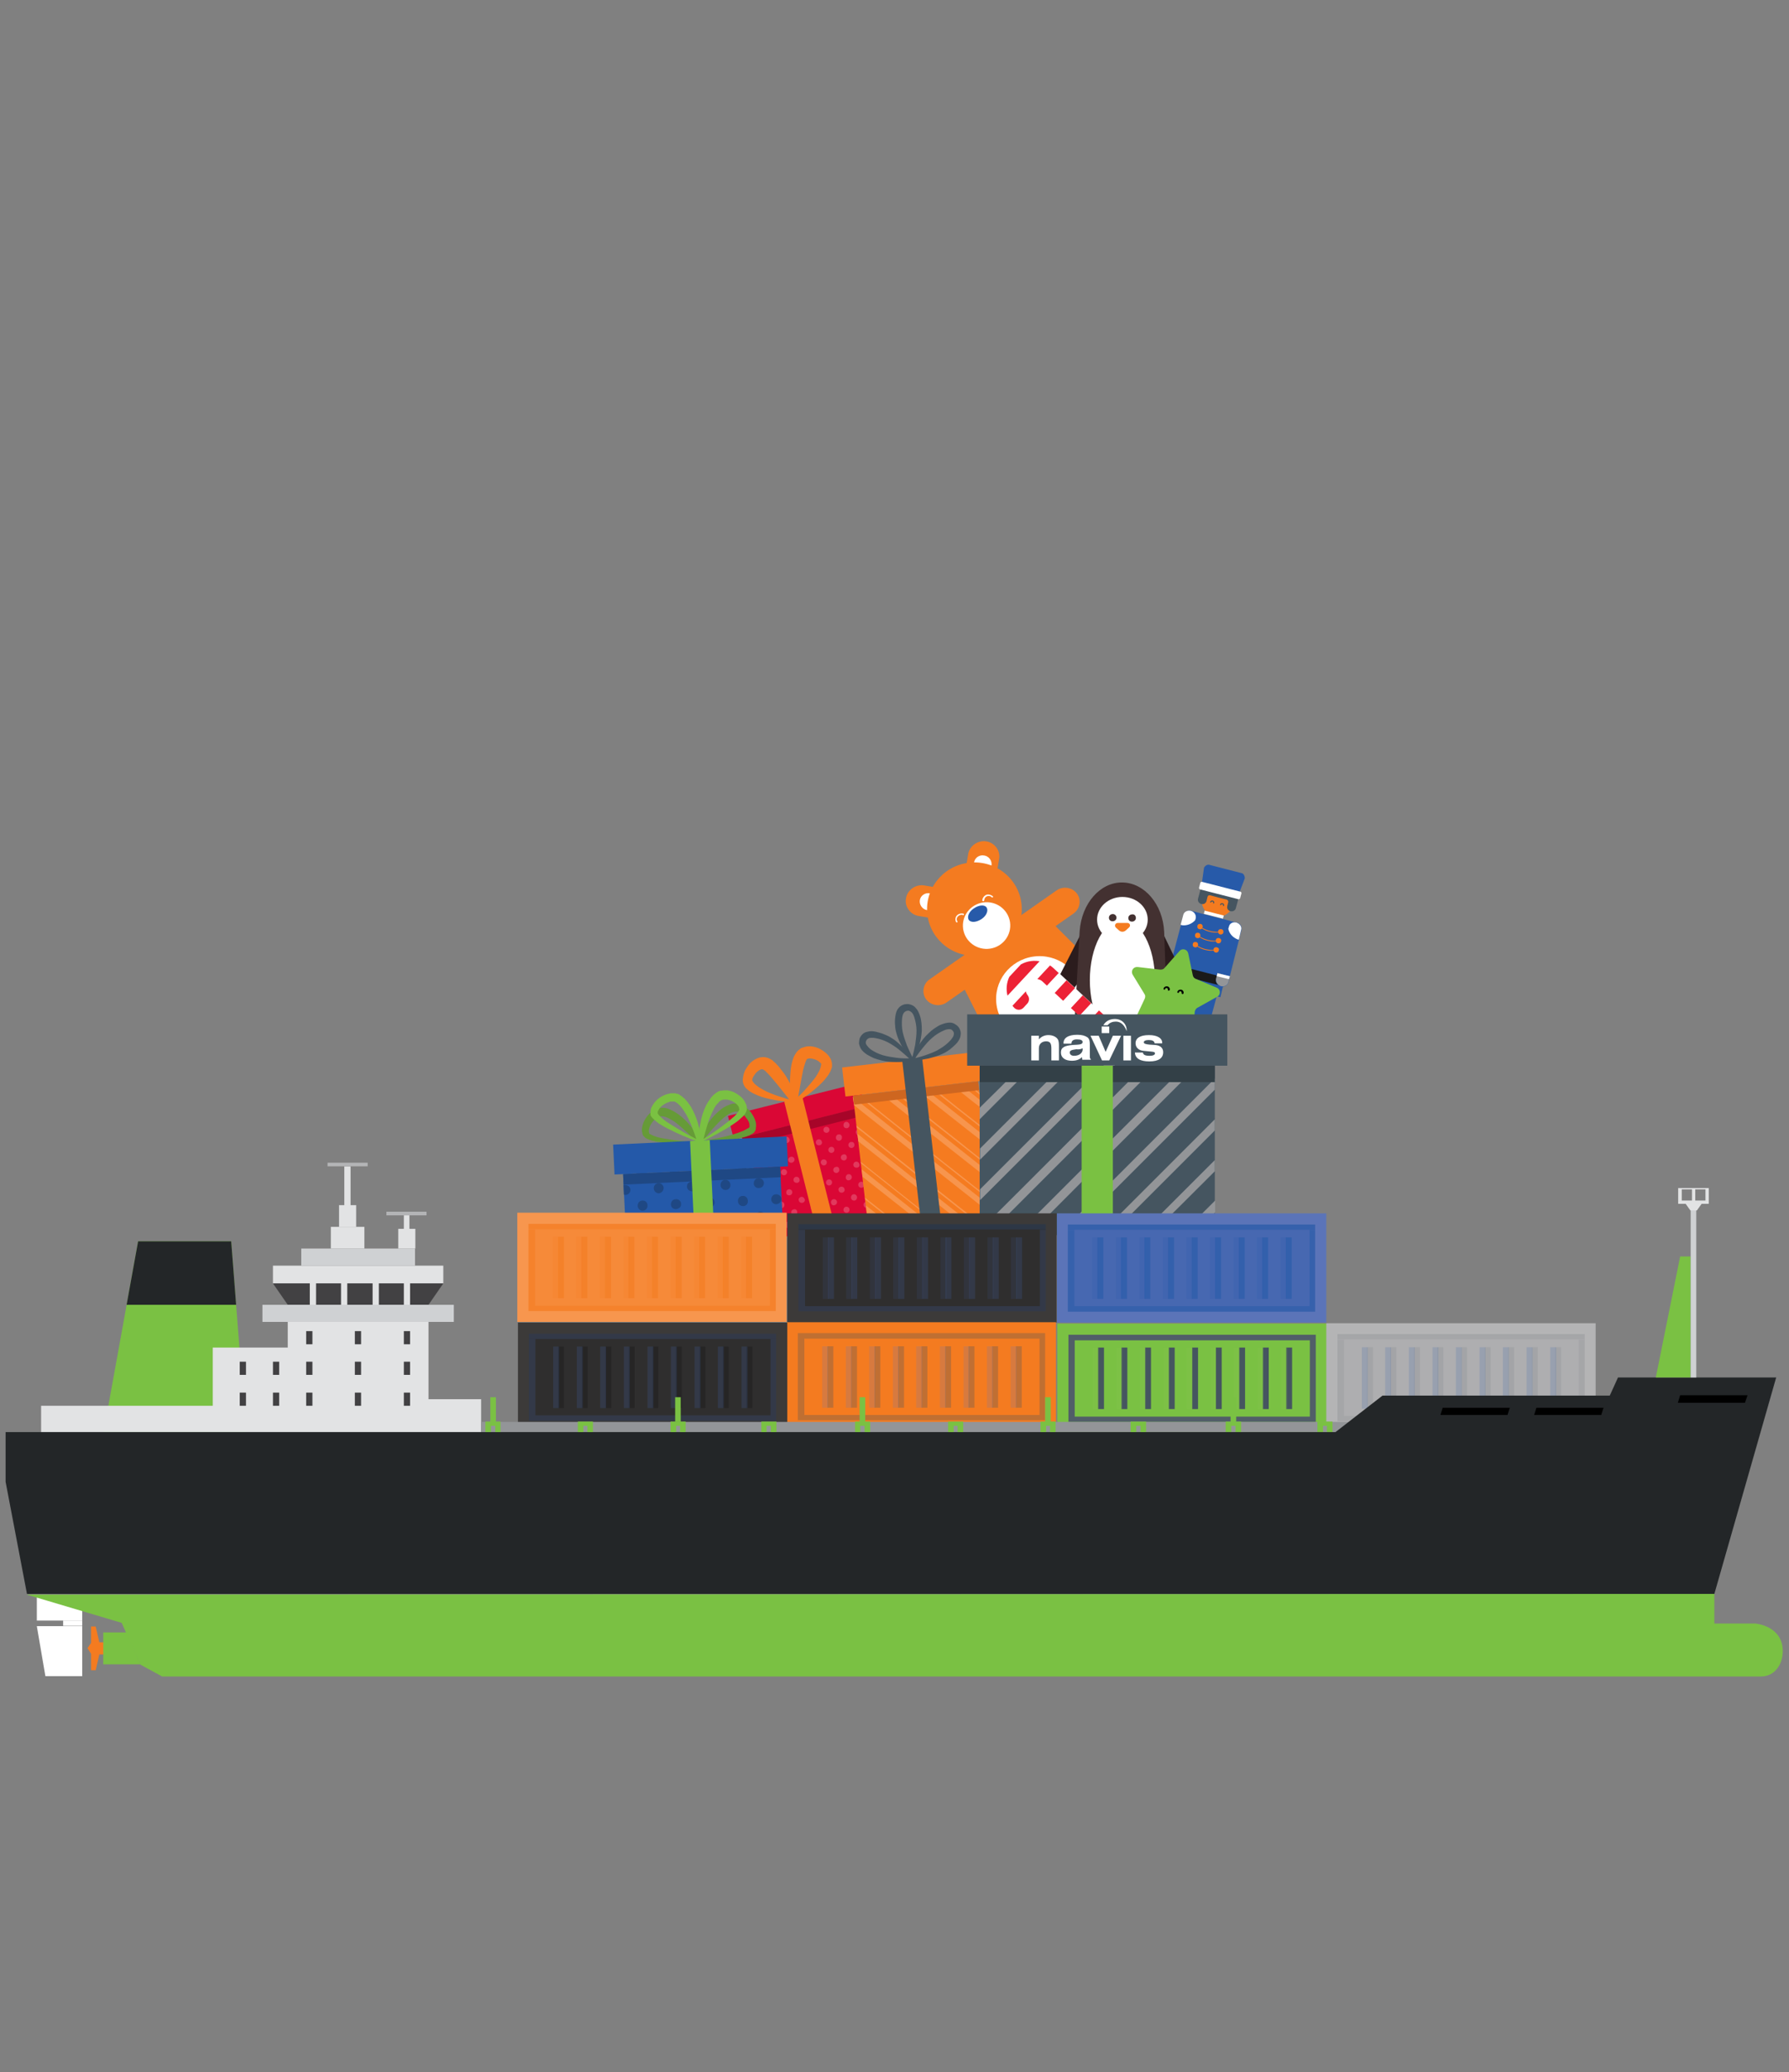 <?xml version="1.0" encoding="utf-8"?>
<!-- Generator: Adobe Illustrator 23.0.1, SVG Export Plug-In . SVG Version: 6.00 Build 0)  -->
<svg version="1.1" id="Layer_1" xmlns="http://www.w3.org/2000/svg" xmlns:xlink="http://www.w3.org/1999/xlink" x="0px" y="0px"
	 viewBox="0 0 544 630" style="enable-background:new 0 0 544 630;" xml:space="preserve">
<rect x="0" y="0" width="544" height="630" fill="#808080" stroke="none"/>
<style type="text/css">
	.st0{fill:#010101;}
	.st1{fill:#275AA9;}
	.st2{fill:#1A1A1A;}
	.st3{fill:#F47B20;}
	.st4{fill:#FFFFFF;}
	.st5{fill:#939598;}
	.st6{fill:#455560;}
	.st7{fill:#2B1C1D;}
	.st8{fill:#433131;}
	.st9{clip-path:url(#SVGID_2_);}
	.st10{fill:#ED2236;}
	.st11{fill:#7AC143;}
	.st12{fill:#DA0735;}
	.st13{fill:#E1395D;}
	.st14{fill:#A70529;}
	.st15{fill:#F57B20;}
	.st16{fill:#F7954D;}
	.st17{fill:#CE6620;}
	.st18{fill:#669B37;}
	.st19{fill:#2459A9;}
	.st20{fill:#1F4884;}
	.st21{fill:#7AC142;}
	.st22{fill:#334047;}
	.st23{fill:#515E68;}
	.st24{opacity:0.2;}
	.st25{fill:#85C54F;}
	.st26{fill:#2F2E2E;}
	.st27{opacity:0.2;fill:#275AA9;enable-background:new    ;}
	.st28{opacity:0.2;fill:#4266B0;enable-background:new    ;}
	.st29{fill:#3C3A39;}
	.st30{fill:#4266B0;}
	.st31{opacity:0.6;}
	.st32{opacity:0.3;fill:#455560;enable-background:new    ;}
	.st33{opacity:0.3;}
	.st34{fill:#6379BA;}
	.st35{fill:#4768B1;}
	.st36{opacity:0.5;fill:#275AA9;enable-background:new    ;}
	.st37{fill:#5B74B8;}
	.st38{fill:#F68A39;}
	.st39{opacity:0.5;fill:#F47B20;enable-background:new    ;}
	.st40{fill:#F7964E;}
	.st41{fill:#AEAEB0;}
	.st42{fill:#A5A6A8;}
	.st43{fill:#B4B4B5;}
	.st44{opacity:0.4;}
	.st45{opacity:0.8;}
	.st46{fill-rule:evenodd;clip-rule:evenodd;fill:#7AC143;}
	.st47{fill-rule:evenodd;clip-rule:evenodd;fill:#232628;}
	.st48{fill-rule:evenodd;clip-rule:evenodd;fill:#E2E3E4;}
	.st49{fill-rule:evenodd;clip-rule:evenodd;fill:#939598;}
	.st50{fill-rule:evenodd;clip-rule:evenodd;fill:#FFFFFF;}
	.st51{fill-rule:evenodd;clip-rule:evenodd;fill:#F47B20;}
	.st52{fill:#232628;}
	.st53{fill-rule:evenodd;clip-rule:evenodd;fill:#424143;}
	.st54{fill-rule:evenodd;clip-rule:evenodd;fill:#CFD1D3;}
	.st55{fill-rule:evenodd;clip-rule:evenodd;}
	.st56{fill-rule:evenodd;clip-rule:evenodd;fill:#B3B4B6;}
</style>
<g>
	<g>
		<g>
			<path class="st0" d="M354,316.8l-0.5,1.7c-0.2,1,0.4,1.9,1.4,2.2c0.1,0,0.2,0,0.2,0c1,0.1,1.9-0.4,2.1-1.3l0.4-1.7L354,316.8z"/>
		</g>
		<g>
			<path class="st0" d="M360.4,318.5l-0.5,1.7c-0.2,1,0.4,1.9,1.4,2.2c0.1,0,0.2,0,0.2,0c1,0.1,1.9-0.4,2.1-1.3l0.4-1.7L360.4,318.5
				z"/>
		</g>
		<g>
			<path class="st1" d="M360.9,279.3l-5.5,19.9l15.7,4l4.8-20.1c0.3-1.4,1.5-2.3,0.1-2.6l-3-0.8c-1-0.3-1.8-0.5-2.4-0.6l-3-0.8
				c-0.6-0.1-1.3-0.3-2.4-0.6l-3-0.8C360.8,276.6,361.4,277.9,360.9,279.3z"/>
		</g>
		<g>
			<path class="st1" d="M353.2,315.5l4-16.7l13,3.3l-4.5,16.6c-0.4,1.1,0.1,2.2-1,2l-2.5-0.6c-0.9-0.2-1.5-0.4-2-0.5l-2.5-0.6
				c-0.5-0.1-1.1-0.3-2-0.5l-2.5-0.6C352,317.4,353,316.7,353.2,315.5z"/>
		</g>
		<g>
			
				<rect x="363.1" y="288.5" transform="matrix(0.247 -0.969 0.969 0.247 -12.934 576.45)" class="st2" width="2.7" height="16.2"/>
		</g>
		<g>
			<g>
				<path class="st3" d="M371.4,282.5c-0.4-0.1-0.9,0.1-1,0.6c0,0.1,0,0.1,0,0.2c-2.2,0.1-3.9-0.7-4.8-1.2c0-0.1,0.1-0.1,0.1-0.2
					c0.1-0.4-0.1-0.9-0.6-1s-0.9,0.1-1,0.6s0.1,0.9,0.6,1c0.3,0.1,0.6,0,0.8-0.2c0.5,0.3,1.4,0.8,2.4,1c0.7,0.2,1.6,0.3,2.5,0.2
					c0.1,0.3,0.3,0.5,0.6,0.6c0.4,0.1,0.9-0.1,1-0.6C372.1,283,371.9,282.6,371.4,282.5z"/>
			</g>
			<g>
				<path class="st3" d="M370.7,285.2c-0.4-0.1-0.9,0.1-1,0.6c0,0.1,0,0.1,0,0.2c-2.2,0.1-3.9-0.7-4.8-1.2c0-0.1,0.1-0.1,0.1-0.2
					c0.1-0.4-0.1-0.9-0.6-1s-0.9,0.1-1,0.6s0.1,0.9,0.6,1c0.3,0.1,0.6,0,0.8-0.2c0.5,0.3,1.4,0.8,2.4,1c0.7,0.2,1.6,0.3,2.5,0.2
					c0.1,0.3,0.3,0.5,0.6,0.6c0.4,0.1,0.9-0.1,1-0.6C371.5,285.8,371.2,285.3,370.7,285.2z"/>
			</g>
			<g>
				<path class="st3" d="M370,288c-0.4-0.1-0.9,0.1-1,0.6c0,0.1,0,0.1,0,0.2c-2.2,0.1-3.9-0.7-4.8-1.2c0-0.1,0.1-0.1,0.1-0.2
					c0.1-0.4-0.1-0.9-0.6-1s-0.9,0.1-1,0.6s0.1,0.9,0.6,1c0.3,0.1,0.6,0,0.8-0.2c0.5,0.3,1.4,0.8,2.4,1c0.7,0.2,1.6,0.3,2.5,0.2
					c0.1,0.3,0.3,0.5,0.6,0.6c0.4,0.1,0.9-0.1,1-0.6C370.8,288.5,370.5,288.1,370,288z"/>
			</g>
		</g>
		<g>
			<g>
				<g>
					<g>
						<g>
							<g>
								<path class="st1" d="M371,299.8c0.1,0,0.1,0,0.2,0.1c1,0.3,2.1-0.3,2.3-1.2l4-16c0.2-1-0.4-2-1.4-2.2s-2.1,0.3-2.3,1.2
									l-4,16C369.5,298.5,370.1,299.4,371,299.8z"/>
							</g>
						</g>
					</g>
					<g>
						<g>
							<path class="st4" d="M376,280.5c1,0.3,1.7,1.3,1.4,2.2l-0.7,3c-0.1,0-0.2-0.1-0.4-0.1c-1.5-0.6-2.5-1.8-2.8-3.2l0.2-0.7
								C373.9,280.7,375,280.2,376,280.5z"/>
						</g>
					</g>
					<g>
						<g>
							<path class="st5" d="M373.9,296.9l-0.4,1.7c-0.2,1-1.3,1.5-2.3,1.2c-0.1,0-0.1,0-0.2-0.1c-0.9-0.4-1.4-1.3-1.2-2.2l0.4-1.7
								L373.9,296.9z"/>
						</g>
						<g>
							<polygon class="st4" points="373.7,297.7 370,296.8 370.2,295.9 374,296.8 							"/>
						</g>
					</g>
				</g>
			</g>
		</g>
		<g>
			<g>
				<g>
					<g>
						<g>
							<g>
								<path class="st1" d="M357.3,296.3c-0.1,0-0.1,0-0.2,0c-1-0.2-1.7-1.2-1.4-2.2l4.2-15.9c0.2-1,1.3-1.5,2.3-1.3
									c1,0.2,1.7,1.2,1.4,2.2l-4.2,15.9C359.1,295.9,358.2,296.4,357.3,296.3z"/>
							</g>
						</g>
					</g>
					<g>
						<g>
							<path class="st4" d="M362.1,276.9c-1-0.2-2.1,0.3-2.3,1.3l-0.8,3c0.1,0,0.3,0,0.4,0.1c1.5,0.2,3-0.4,4-1.5l0.2-0.6
								C363.8,278.1,363.1,277.2,362.1,276.9z"/>
						</g>
					</g>
					<g>
						<g>
							<path class="st5" d="M356,292.4l-0.5,1.7c-0.2,1,0.4,1.9,1.4,2.2c0.1,0,0.2,0,0.2,0c1,0.1,1.9-0.4,2.1-1.3l0.4-1.7L356,292.4
								z"/>
						</g>
						<g>
							<polygon class="st4" points="355.8,293.1 359.6,294.1 359.8,293.2 356.1,292.2 							"/>
						</g>
					</g>
				</g>
			</g>
		</g>
		<g>
			<g>
				<path class="st3" d="M372.2,266.5L372.2,266.5c-2.5-0.6-4.8-0.2-5.5,2.2l-1.1,4.3c-0.6,2.4,0.9,4.9,3.5,5.6l0,0
					c2.5,0.6,5.1-0.8,5.7-3.2l1.1-4.3C376.5,268.7,374.7,267.2,372.2,266.5z"/>
			</g>
			<g>
				<g>
					<g>
						<path class="st6" d="M372,275.5C371.9,275.5,371.9,275.5,372,275.5c-0.1,0-0.1-0.1-0.1-0.2c0-0.2-0.1-0.4-0.2-0.4
							c-0.2,0-0.4,0.1-0.4,0.2c0,0.1-0.1,0.1-0.2,0.1s-0.1-0.1-0.1-0.2c0.1-0.3,0.4-0.5,0.8-0.4c0.3,0.1,0.5,0.4,0.4,0.8
							C372.1,275.4,372,275.5,372,275.5z"/>
					</g>
				</g>
				<g>
					<g>
						<path class="st6" d="M369,274.7C369,274.7,369,274.7,369,274.7c-0.1,0-0.1-0.1-0.1-0.2c0-0.2-0.1-0.4-0.2-0.4
							c-0.2,0-0.4,0.1-0.4,0.2c0,0.1-0.1,0.1-0.2,0.1s-0.1-0.1-0.1-0.2c0.1-0.3,0.4-0.5,0.8-0.4c0.3,0.1,0.5,0.4,0.4,0.8
							C369.1,274.6,369.1,274.7,369,274.7z"/>
					</g>
				</g>
			</g>
			<g>
				<path class="st6" d="M373.2,268L373.2,268l-2.7-0.7l0,0c-2.4-0.6-5,1.2-5.6,3.6l0,0.1l0,0l-0.6,2.2c-0.4,1.7,2.1,2.4,2.6,0.7
					c0,0,0-0.1,0-0.1c0,0,0.2-0.7,0.3-1.2c0.1-0.3,0.4-0.5,0.8-0.4c1.3,0.4,3.7,1,5,1.3c0.3,0.1,0.5,0.4,0.5,0.7
					c-0.1,0.5-0.3,1.2-0.3,1.2c0,0,0,0.1,0,0.1c-0.4,1.7,2.2,2.2,2.6,0.6l0.6-2.2l0,0l0-0.1C377,271.4,375.6,268.6,373.2,268z"/>
			</g>
			<g>
				<g>
					<path class="st1" d="M375.2,273l-8.9-2.3c-0.6-0.2-1.1-0.6-1-1l0.8-5.8c0.1-0.4,0.8-1.1,1.5-1l10.1,2.6
						c0.6,0.2,0.9,1.2,0.8,1.6l-2.1,5.5C376.5,273,375.9,273.2,375.2,273z"/>
				</g>
				<g>
					<path class="st4" d="M376.6,273.4l-11.7-3c-0.2,0-0.3-0.3-0.3-0.5l0.4-1.5c0-0.2,0.3-0.3,0.5-0.3l11.7,3c0.2,0,0.3,0.3,0.3,0.5
						l-0.4,1.5C377,273.3,376.8,273.4,376.6,273.4z"/>
				</g>
			</g>
		</g>
		<g>
			<rect x="368.7" y="275.1" transform="matrix(0.247 -0.969 0.969 0.247 8.419 567.149)" class="st4" width="1" height="6"/>
		</g>
	</g>
	<g>
		<path class="st3" d="M313.2,335.2L313.2,335.2c-3.8,0-6.8-3-6.8-6.8v-9c0-3.8,3-6.8,6.8-6.8l0,0c3.8,0,6.8,3,6.8,6.8v9
			C320,332.1,317,335.2,313.2,335.2z"/>
		<path class="st3" d="M347.9,312.7L347.9,312.7c-1.2,3.6-5,5.5-8.6,4.3l-8.5-2.8c-3.6-1.2-5.5-5-4.3-8.6l0,0c1.2-3.6,5-5.5,8.6-4.3
			l8.5,2.8C347.1,305.2,349,309.1,347.9,312.7z"/>
		<g>
			<path class="st3" d="M327.5,316.3l-2.9,2c-1.4,1-2.9,1.7-4.4,2.3c-8.7,3-18.3-1.4-21.8-9.7l-6.3-12.5c0,0,27-18.7,27-18.7
				l9.8,9.8c7.4,6.4,8,17.5,1.4,24.5C329.4,314.8,328.5,315.6,327.5,316.3z"/>
		</g>
		<g>
			<path class="st3" d="M326.5,277.7l-38.7,27.1c-2,1.4-4.8,0.9-6.2-1l0,0c-1.4-1.9-0.9-4.7,1-6l38.7-27.1c2-1.4,4.8-0.9,6.2,1l0,0
				C328.9,273.6,328.4,276.3,326.5,277.7z"/>
		</g>
		<g>
			<g>
				<g>
					<path class="st3" d="M289.8,275.4L289.8,275.4c-0.4,2.5-2.9,4.3-5.5,3.9l-4.9-0.8c-2.6-0.4-4.4-2.9-3.9-5.4l0,0
						c0.4-2.5,2.9-4.3,5.5-3.9l4.9,0.8C288.4,270.4,290.2,272.9,289.8,275.4z"/>
				</g>
				<g>
					<path class="st4" d="M287.7,275.1L287.7,275.1c-0.2,1.4-1.6,2.4-3.1,2.1l-2.7-0.5c-1.4-0.2-2.4-1.6-2.2-3l0,0
						c0.2-1.4,1.6-2.4,3.1-2.1l2.7,0.5C286.9,272.3,287.9,273.6,287.7,275.1z"/>
				</g>
			</g>
			<g>
				<g>
					<path class="st3" d="M297.5,269.9L297.5,269.9c-2.6-0.4-4.4-2.9-3.9-5.4l0.8-4.8c0.4-2.5,2.9-4.3,5.5-3.9l0,0
						c2.6,0.4,4.4,2.9,3.9,5.4l-0.8,4.8C302.6,268.6,300.1,270.4,297.5,269.9z"/>
				</g>
				<g>
					<path class="st4" d="M297.9,267.9L297.9,267.9c-1.4-0.2-2.4-1.6-2.2-3l0.5-2.7c0.2-1.4,1.6-2.4,3.1-2.1l0,0
						c1.4,0.2,2.4,1.6,2.2,3l-0.5,2.7C300.7,267.2,299.4,268.1,297.9,267.9z"/>
				</g>
			</g>
		</g>
		<g>
			
				<ellipse transform="matrix(0.999 -4.460022e-02 4.460022e-02 0.999 -12.032 13.492)" class="st3" cx="296.3" cy="276.4" rx="14.4" ry="14.2"/>
		</g>
		<g>
			
				<ellipse transform="matrix(0.999 -4.470002e-02 4.470002e-02 0.999 -12.279 13.689)" class="st4" cx="300" cy="281.4" rx="7.2" ry="7.1"/>
		</g>
		<g>
			<g>
				<path class="st1" d="M300,275.9c0.6,0.9,0,2.5-1.5,3.5c-1.5,1-3.2,1.2-3.9,0.3c-0.6-0.9,0-2.5,1.5-3.5
					C297.7,275.1,299.4,275,300,275.9z"/>
			</g>
		</g>
		<g>
			
				<ellipse transform="matrix(0.999 -4.460022e-02 4.460022e-02 0.999 -13.231 14.402)" class="st4" cx="316.1" cy="303.7" rx="13.2" ry="13"/>
		</g>
		<g>
			<g>
				<g>
					<g>
						<path class="st4" d="M291.1,280.4C291.1,280.4,291,280.4,291.1,280.4c-0.2,0.1-0.3,0-0.4-0.1c-0.3-0.7-0.2-1.5,0.3-2
							c0.5-0.5,1.3-0.7,2-0.5c0.1,0,0.2,0.2,0.1,0.3c0,0.1-0.2,0.2-0.3,0.1c-0.5-0.2-1.1,0-1.5,0.4c-0.4,0.4-0.5,1-0.2,1.5
							C291.2,280.2,291.2,280.3,291.1,280.4z"/>
					</g>
				</g>
				<g>
					<g>
						<path class="st4" d="M301.9,272.8c-0.1,0.1-0.2,0.1-0.3,0c-0.4-0.4-1-0.5-1.5-0.3c-0.5,0.2-0.8,0.7-0.8,1.2
							c0,0.1-0.1,0.3-0.3,0.3c-0.1,0-0.3-0.1-0.3-0.2c0-0.7,0.5-1.4,1.1-1.7s1.5-0.1,2.1,0.4C302,272.5,302,272.7,301.9,272.8
							C301.9,272.8,301.9,272.8,301.9,272.8z"/>
					</g>
				</g>
			</g>
		</g>
	</g>
	<g>
		<g>
			<g>
				<g>
					<path class="st7" d="M323.1,301.1L323.1,301.1c-1.4-0.7-2-2.5-1.2-3.9l7.3-14.3c0.8-1.4,1,5,2.4,5.7l0,0c1.4,0.7,2,2.5,1.2,3.9
						l-5.8,7.4C326.3,301.3,324.6,301.8,323.1,301.1z"/>
				</g>
				<g>
					<path class="st7" d="M359,301.4L359,301.4c1.4-0.7,2-2.4,1.3-3.8l-7-14.5c-0.7-1.4-1.1,5-2.5,5.7l0,0c-1.4,0.7-2,2.4-1.3,3.8
						l5.6,7.5C355.8,301.5,357.6,302.1,359,301.4z"/>
				</g>
			</g>
		</g>
		<g>
			<path class="st8" d="M343.7,317.5L343.7,317.5c0.8,0.7,1.8,1.1,2.8,1.1l3.3,0c3,0,5.4-3.1,5.2-6.9l-1-28.4
				c-0.4-8.4-6-14.9-12.7-15l0,0c-6.8-0.1-12.4,6.4-13,14.8l-1.6,28.4c-0.3,3.7,2.1,7,5.1,7l3.3,0c1,0,2-0.4,2.8-1l0,0
				C339.8,316.1,342,316.1,343.7,317.5z"/>
		</g>
		<g>
			<ellipse class="st4" cx="341.3" cy="279.6" rx="7.7" ry="6.9"/>
		</g>
		<g>
			<ellipse class="st4" cx="341.3" cy="298" rx="9.9" ry="18.4"/>
		</g>
		<g>
			<path class="st3" d="M340.3,282.9l-1-0.9c-0.5-0.5-0.2-1.4,0.6-1.4l2.9,0c0.8,0,1.1,0.9,0.5,1.4l-1,0.9
				C341.7,283.4,340.9,283.4,340.3,282.9z"/>
		</g>
		<g>
			<path class="st3" d="M331.4,321.4l-1.7-1.6c-1-0.9-0.3-2.5,1-2.5l5,0c1.3,0,1.9,1.6,0.9,2.5l-1.8,1.5
				C333.8,322.3,332.3,322.2,331.4,321.4z"/>
		</g>
		<g>
			<path class="st3" d="M347,321.4l-1.7-1.6c-1-0.9-0.3-2.5,1-2.5l5,0c1.3,0,1.9,1.6,0.9,2.5l-1.8,1.5
				C349.5,322.3,348,322.2,347,321.4z"/>
		</g>
		<g>
			<g>
				<path class="st8" d="M339.5,279c0,0.6-0.5,1.1-1.2,1.1s-1.1-0.5-1.1-1.1c0-0.6,0.5-1.1,1.2-1.1C339,277.9,339.5,278.4,339.5,279
					z"/>
			</g>
			<g>
				<path class="st8" d="M345.4,279.1c0,0.6-0.5,1.1-1.2,1.1s-1.1-0.5-1.1-1.1c0-0.6,0.5-1.1,1.2-1.1
					C344.9,277.9,345.4,278.4,345.4,279.1z"/>
			</g>
		</g>
	</g>
	<g>
		<g>
			<g>
				<g>
					<path class="st4" d="M339.2,316.7l1.1-1.2c0.7-0.8,0.7-2-0.1-2.7l-19.7-18.4c-3.4-3.2-8.8-3-12,0.4c-1.5,1.6-2.3,3.7-2.3,5.8
						c0,2.2,0.8,4.2,2.3,5.8c0.4,0.4,0.9,0.6,1.4,0.6c0.5,0,1-0.2,1.4-0.6l1.2-1.3c0.6-0.7,0.7-1.7,0.1-2.5
						c-0.9-1.1-0.8-2.8,0.2-3.8l0.2-0.2c1.1-1.2,3-1.2,4.2-0.1l19.5,18.2C337.3,317.5,338.5,317.4,339.2,316.7z"/>
				</g>
			</g>
		</g>
		<g>
			<g>
				<defs>
					<path id="SVGID_1_" d="M339.2,316.7l1.1-1.2c0.7-0.8,0.7-2-0.1-2.7l-19.8-18.4c-3.4-3.2-8.8-3-12,0.4c-1.5,1.6-2.3,3.7-2.3,5.8
						c0,2.2,0.8,4.2,2.3,5.8c0.4,0.4,0.9,0.6,1.4,0.6c0.5,0,1-0.2,1.4-0.6l1.2-1.3c0.6-0.7,0.7-1.7,0.1-2.5
						c-0.9-1.1-0.8-2.8,0.2-3.8l0.2-0.2c1.1-1.2,3-1.3,4.2-0.1l19.5,18.2C337.3,317.5,338.5,317.4,339.2,316.7z"/>
				</defs>
				<clipPath id="SVGID_2_">
					<use xlink:href="#SVGID_1_"  style="overflow:visible;"/>
				</clipPath>
				<g class="st9">
					<g>
						<g>
							<g>
								
									<rect x="325.3" y="317.3" transform="matrix(0.682 -0.732 0.732 0.682 -126.932 346.338)" class="st10" width="18.3" height="3.5"/>
							</g>
						</g>
					</g>
					<g>
						<g>
							<g>
								
									<rect x="320.4" y="312.7" transform="matrix(0.682 -0.732 0.732 0.682 -125.149 341.28)" class="st10" width="18.3" height="3.5"/>
							</g>
						</g>
					</g>
					<g>
						<g>
							<g>
								
									<rect x="315.5" y="308.1" transform="matrix(0.682 -0.732 0.732 0.682 -123.365 336.223)" class="st10" width="18.3" height="3.5"/>
							</g>
						</g>
					</g>
					<g>
						<g>
							<g>
								
									<rect x="310.6" y="303.5" transform="matrix(0.682 -0.732 0.732 0.682 -121.574 331.168)" class="st10" width="18.3" height="3.5"/>
							</g>
						</g>
					</g>
					<g>
						<g>
							
								<rect x="305.6" y="298.9" transform="matrix(0.682 -0.732 0.732 0.682 -119.79 326.11)" class="st10" width="18.3" height="3.5"/>
						</g>
					</g>
					<g>
						<g>
							<g>
								
									<rect x="300.7" y="294.4" transform="matrix(0.682 -0.732 0.732 0.682 -118.035 321.009)" class="st10" width="18.3" height="3.5"/>
							</g>
						</g>
					</g>
				</g>
			</g>
		</g>
	</g>
	<g>
		<g>
			<g>
				<path class="st11" d="M361.3,289.8l1.4,6.7c0.1,0.5,0.4,0.9,0.9,1.1l6.4,2.7c1.2,0.5,1.2,2.1,0.2,2.7l-6.1,3.4
					c-0.4,0.2-0.7,0.7-0.8,1.2l-0.6,6.8c-0.1,1.2-1.6,1.8-2.5,1l-5.1-4.6c-0.4-0.3-0.9-0.5-1.4-0.4l-6.8,1.5
					c-1.2,0.3-2.2-0.9-1.7-2.1l2.9-6.2c0.2-0.5,0.2-1-0.1-1.4l-3.6-5.9c-0.6-1.1,0.2-2.4,1.5-2.3l6.9,0.8c0.5,0,1-0.1,1.3-0.5
					l4.6-5.2C359.5,288.2,361,288.6,361.3,289.8z"/>
			</g>
		</g>
		<g>
			<g>
				<g>
					<g>
						<path d="M359.5,302.2c-0.1,0-0.2-0.2-0.2-0.3c0.1-0.2-0.1-0.5-0.3-0.5c-0.2-0.1-0.5,0.1-0.5,0.3c0,0.1-0.2,0.2-0.3,0.2
							c-0.1,0-0.2-0.2-0.2-0.3c0.1-0.5,0.6-0.8,1.2-0.7c0.5,0.1,0.8,0.6,0.7,1.1C359.8,302.2,359.6,302.3,359.5,302.2z"/>
					</g>
				</g>
				<g>
					<g>
						<path d="M355.3,301.2c-0.1,0-0.2-0.2-0.2-0.3c0.1-0.2-0.1-0.5-0.3-0.5c-0.2-0.1-0.5,0.1-0.5,0.3c0,0.1-0.2,0.2-0.3,0.2
							c-0.1,0-0.2-0.2-0.2-0.3c0.1-0.5,0.6-0.8,1.2-0.7c0.5,0.1,0.8,0.6,0.7,1.1C355.6,301.1,355.5,301.2,355.3,301.2z"/>
					</g>
				</g>
			</g>
		</g>
	</g>
	<g>
		<polygon class="st12" points="264.9,369.4 237.2,376.4 225.6,345.8 260.6,337 		"/>
		<g>
			<path class="st13" d="M249.6,362.4c-0.5,0.1-0.8,0.6-0.7,1.1c0.1,0.5,0.6,0.8,1.1,0.7c0.5-0.1,0.8-0.6,0.7-1.1
				C250.6,362.5,250.1,362.2,249.6,362.4z"/>
			<path class="st13" d="M247.3,340.3c-0.5,0.1-0.8,0.6-0.7,1.1c0.1,0.5,0.6,0.8,1.1,0.7c0.5-0.1,0.8-0.6,0.7-1.2
				C248.3,340.5,247.8,340.2,247.3,340.3z"/>
			<path class="st13" d="M250.4,369.5c0.1,0.5,0.6,0.8,1.1,0.7c0.5-0.1,0.8-0.6,0.7-1.1c-0.1-0.5-0.6-0.8-1.1-0.7
				C250.6,368.5,250.3,369,250.4,369.5z"/>
			<path class="st13" d="M249.9,347.1c-0.1-0.5-0.6-0.8-1.1-0.7c-0.5,0.1-0.8,0.6-0.7,1.1c0.1,0.5,0.6,0.8,1.1,0.7
				C249.8,348.1,250.1,347.6,249.9,347.1z"/>
			<path class="st13" d="M253.8,366.4c0.5-0.1,0.8-0.6,0.7-1.1c-0.1-0.5-0.6-0.8-1.1-0.7c-0.5,0.1-0.8,0.6-0.7,1.1
				C252.8,366.3,253.3,366.6,253.8,366.4z"/>
			<path class="st13" d="M248.1,356.3c-0.5,0.1-0.8,0.6-0.7,1.1c0.1,0.5,0.6,0.8,1.1,0.7c0.5-0.1,0.8-0.6,0.7-1.1
				C249.1,356.5,248.6,356.2,248.1,356.3z"/>
			<path class="st13" d="M252.3,360.4c0.5-0.1,0.8-0.6,0.7-1.1c-0.1-0.5-0.6-0.8-1.1-0.7c-0.5,0.1-0.8,0.6-0.7,1.1
				C251.3,360.2,251.8,360.5,252.3,360.4z"/>
			<path class="st13" d="M245.4,354.7c-0.1-0.5-0.6-0.8-1.1-0.7c-0.5,0.1-0.8,0.6-0.7,1.1c0.1,0.5,0.6,0.8,1.1,0.7
				C245.2,355.7,245.5,355.2,245.4,354.7z"/>
			<path class="st13" d="M250.7,354.3c0.5-0.1,0.8-0.6,0.7-1.1c-0.1-0.5-0.6-0.8-1.1-0.7c-0.5,0.1-0.8,0.6-0.7,1.1
				C249.8,354.1,250.2,354.4,250.7,354.3z"/>
			<path class="st13" d="M246.5,350.2c-0.5,0.1-0.8,0.6-0.6,1.1c0.1,0.5,0.6,0.8,1.2,0.7c0.5-0.1,0.8-0.6,0.6-1.1
				C247.5,350.4,247,350.1,246.5,350.2z"/>
			<path class="st13" d="M241.2,341.9c-0.5,0.1-0.8,0.6-0.7,1.1c0.1,0.5,0.6,0.8,1.1,0.7c0.5-0.1,0.8-0.6,0.7-1.2
				C242.2,342,241.7,341.7,241.2,341.9z"/>
			<path class="st13" d="M245,344.1c-0.5,0.1-0.8,0.6-0.7,1.2c0.1,0.5,0.6,0.8,1.1,0.7c0.5-0.1,0.8-0.6,0.7-1.2
				C246,344.3,245.5,344,245,344.1z"/>
			<path class="st13" d="M247.3,366.2c-0.5,0.1-0.8,0.6-0.7,1.2c0.1,0.5,0.6,0.8,1.1,0.6c0.5-0.1,0.8-0.6,0.7-1.1
				C248.3,366.3,247.8,366,247.3,366.2z"/>
			<path class="st13" d="M245.8,360.1c-0.5,0.1-0.8,0.6-0.7,1.1c0.1,0.5,0.6,0.8,1.2,0.7c0.5-0.1,0.8-0.6,0.6-1.1
				C246.8,360.2,246.3,360,245.8,360.1z"/>
			<path class="st13" d="M242.7,347.9c-0.5,0.1-0.8,0.6-0.7,1.1c0.1,0.5,0.6,0.8,1.1,0.7c0.5-0.1,0.8-0.6,0.7-1.1
				C243.8,348.1,243.3,347.8,242.7,347.9z"/>
			<path class="st13" d="M257.9,357c-0.5,0.1-0.8,0.6-0.7,1.2c0.1,0.5,0.6,0.8,1.1,0.6c0.5-0.1,0.8-0.6,0.7-1.1
				C258.9,357.2,258.4,356.9,257.9,357z"/>
			<path class="st13" d="M257.2,341.1c-0.5,0.1-0.8,0.6-0.7,1.2c0.1,0.5,0.6,0.8,1.1,0.7c0.5-0.1,0.8-0.6,0.7-1.2
				C258.1,341.3,257.7,341,257.2,341.1z"/>
			<path class="st13" d="M256.4,351c-0.5,0.1-0.8,0.6-0.7,1.1c0.1,0.5,0.6,0.8,1.1,0.7c0.5-0.1,0.8-0.6,0.7-1.1
				C257.4,351.1,256.9,350.8,256.4,351z"/>
			<path class="st13" d="M259.5,363.1c-0.5,0.1-0.8,0.6-0.7,1.2c0.1,0.5,0.6,0.8,1.1,0.7c0.5-0.1,0.8-0.6,0.7-1.2
				C260.4,363.3,260,363,259.5,363.1z"/>
			<path class="st13" d="M258.7,338.4c0.1,0.5,0.6,0.8,1.1,0.7c0.5-0.1,0.8-0.6,0.7-1.2c-0.1-0.5-0.6-0.8-1.1-0.7
				C258.9,337.4,258.6,337.9,258.7,338.4z"/>
			<path class="st13" d="M261,360.4c0.1,0.5,0.6,0.8,1.1,0.7c0.5-0.1,0.8-0.6,0.7-1.1c-0.1-0.5-0.6-0.8-1.1-0.7
				C261.2,359.4,260.9,359.9,261,360.4z"/>
			<path class="st13" d="M258.7,347.2c-0.5,0.1-0.8,0.6-0.7,1.1c0.1,0.5,0.6,0.8,1.1,0.7c0.5-0.1,0.8-0.6,0.7-1.1
				C259.7,347.3,259.2,347.1,258.7,347.2z"/>
			<path class="st13" d="M253.4,338.8c-0.5,0.1-0.8,0.6-0.7,1.1c0.1,0.5,0.6,0.8,1.1,0.7c0.5-0.1,0.8-0.6,0.7-1.1
				C254.4,339,253.9,338.7,253.4,338.8z"/>
			<path class="st13" d="M254.1,354.8c-0.5,0.1-0.8,0.6-0.7,1.1c0.1,0.5,0.6,0.8,1.1,0.7c0.5-0.1,0.8-0.6,0.7-1.1
				C255.1,354.9,254.7,354.6,254.1,354.8z"/>
			<path class="st13" d="M252.6,348.7c-0.5,0.1-0.8,0.6-0.7,1.1c0.1,0.5,0.6,0.8,1.1,0.7c0.5-0.1,0.8-0.6,0.7-1.1
				C253.6,348.9,253.2,348.6,252.6,348.7z"/>
			<path class="st13" d="M256.5,368c0.1,0.5,0.6,0.8,1.1,0.7c0.5-0.1,0.8-0.6,0.7-1.1c-0.1-0.5-0.6-0.8-1.1-0.7
				C256.7,367,256.4,367.5,256.5,368z"/>
			<path class="st13" d="M254.9,344.9c-0.5,0.1-0.8,0.6-0.7,1.2c0.1,0.5,0.6,0.8,1.1,0.7c0.5-0.1,0.8-0.6,0.7-1.2
				C255.9,345,255.4,344.8,254.9,344.9z"/>
			<path class="st13" d="M251.1,342.6c-0.5,0.1-0.8,0.6-0.7,1.1c0.1,0.5,0.6,0.8,1.1,0.7c0.5-0.1,0.8-0.6,0.7-1.1
				C252.1,342.8,251.6,342.5,251.1,342.6z"/>
			<path class="st13" d="M255.7,360.8c-0.5,0.1-0.9,0.6-0.7,1.1c0.1,0.5,0.6,0.8,1.1,0.7c0.5-0.1,0.9-0.6,0.7-1.1
				C256.7,361,256.2,360.7,255.7,360.8z"/>
			<path class="st13" d="M260.2,353.2c-0.5,0.1-0.8,0.6-0.7,1.1c0.1,0.5,0.6,0.8,1.2,0.7c0.5-0.1,0.8-0.6,0.6-1.1
				C261.2,353.4,260.7,353.1,260.2,353.2z"/>
			<path class="st13" d="M229.4,355.3c-0.1-0.2-0.2-0.3-0.3-0.4l0.4,1C229.5,355.7,229.5,355.5,229.4,355.3z"/>
			<path class="st13" d="M227.4,350.5c0.4-0.2,0.6-0.6,0.5-1.1c-0.1-0.5-0.6-0.8-1.2-0.6L227.4,350.5z"/>
			<path class="st13" d="M235.6,371c0.5-0.1,0.8-0.6,0.7-1.1c-0.1-0.5-0.6-0.9-1.1-0.7c-0.3,0.1-0.5,0.2-0.6,0.4l0.5,1.4
				C235.3,371,235.4,371,235.6,371z"/>
			<path class="st13" d="M231.7,351.7c-0.1-0.5-0.6-0.9-1.1-0.7c-0.5,0.1-0.8,0.6-0.7,1.1c0.1,0.5,0.6,0.9,1.1,0.7
				C231.5,352.7,231.8,352.2,231.7,351.7z"/>
			<path class="st13" d="M233,364.2c0.1,0.5,0.6,0.8,1.1,0.7c0.5-0.1,0.9-0.6,0.7-1.1c-0.1-0.5-0.6-0.8-1.1-0.7
				C233.1,363.3,232.8,363.7,233,364.2z"/>
			<path class="st13" d="M229.1,344.9c-0.5,0.1-0.8,0.6-0.7,1.2c0.1,0.5,0.6,0.8,1.1,0.6c0.5-0.1,0.8-0.6,0.7-1.1
				C230.1,345.1,229.6,344.8,229.1,344.9z"/>
			<path class="st13" d="M237.8,376.2c0-0.1,0-0.2,0-0.3c-0.1-0.5-0.6-0.7-1.1-0.7l0.4,1.1L237.8,376.2z"/>
			<path class="st13" d="M232.1,357.1c-0.5,0.1-0.8,0.6-0.7,1.1c0.1,0.5,0.6,0.8,1.1,0.7c0.5-0.1,0.8-0.6,0.7-1.1
				C233.1,357.2,232.7,356.9,232.1,357.1z"/>
			<path class="st13" d="M264.4,366.1c-0.1-0.5-0.6-0.8-1.1-0.7c-0.5,0.1-0.8,0.6-0.7,1.1c0.1,0.5,0.6,0.8,1.1,0.7
				C264.2,367.1,264.5,366.6,264.4,366.1z"/>
			<path class="st13" d="M240.5,351.7c-0.5,0.1-0.9,0.6-0.8,1.1c0.1,0.5,0.6,0.8,1.1,0.7c0.5-0.1,0.9-0.6,0.8-1.1
				C241.5,351.9,241,351.6,240.5,351.7z"/>
			<path class="st13" d="M260.3,344.5c0.1,0.5,0.6,0.8,1.1,0.7c0.1,0,0.2-0.1,0.3-0.1l-0.2-1.7c-0.2-0.1-0.3-0.1-0.5,0
				C260.4,343.5,260.1,344,260.3,344.5z"/>
			<path class="st13" d="M250,372.9c-0.1-0.5-0.6-0.8-1.1-0.7c-0.5,0.1-0.8,0.6-0.7,1.2c0,0.1,0.1,0.1,0.1,0.2l1.7-0.4
				C250,373.1,250,373,250,372.9z"/>
			<path class="st13" d="M243.9,374.4c-0.1-0.5-0.6-0.8-1.1-0.7c-0.5,0.1-0.8,0.6-0.7,1.1c0,0.1,0.1,0.2,0.1,0.3l1.7-0.4
				C243.9,374.6,243.9,374.5,243.9,374.4z"/>
			<path class="st13" d="M256,371.3c-0.1-0.5-0.6-0.8-1.1-0.6c-0.5,0.1-0.8,0.6-0.7,1.1c0,0.1,0.1,0.2,0.1,0.2l1.7-0.4
				C256.1,371.5,256.1,371.4,256,371.3z"/>
			<path class="st13" d="M262.1,369.9c-0.1-0.5-0.6-0.8-1.1-0.7c-0.5,0.1-0.8,0.6-0.7,1.1c0,0.1,0.1,0.2,0.1,0.2l1.7-0.4
				C262.1,370,262.1,370,262.1,369.9z"/>
			<path class="st13" d="M261.8,350.6c0.1,0.4,0.4,0.6,0.7,0.7l-0.2-1.8C261.9,349.7,261.7,350.1,261.8,350.6z"/>
			<path class="st13" d="M236.7,349.5c-0.5,0.1-0.8,0.6-0.7,1.1c0.1,0.5,0.6,0.8,1.1,0.7c0.5-0.1,0.8-0.6,0.7-1.2
				C237.7,349.6,237.2,349.3,236.7,349.5z"/>
			<path class="st13" d="M235.2,343.4c-0.5,0.1-0.8,0.6-0.7,1.1c0.1,0.5,0.6,0.8,1.1,0.7c0.5-0.1,0.8-0.6,0.7-1.1
				C236.2,343.6,235.7,343.3,235.2,343.4z"/>
			<path class="st13" d="M237.5,356.6c0.1,0.5,0.6,0.8,1.1,0.7c0.5-0.1,0.8-0.6,0.7-1.1c-0.1-0.5-0.6-0.8-1.1-0.7
				C237.7,355.6,237.4,356.1,237.5,356.6z"/>
			<path class="st13" d="M243.6,363.9c-0.5,0.1-0.9,0.6-0.7,1.1c0.1,0.5,0.6,0.8,1.1,0.7c0.5-0.1,0.9-0.6,0.7-1.1
				C244.5,364.1,244.1,363.8,243.6,363.9z"/>
			<path class="st13" d="M245.5,371.8c0.5-0.1,0.8-0.6,0.7-1.1c-0.1-0.5-0.6-0.8-1.1-0.7c-0.5,0.1-0.8,0.6-0.7,1.1
				C244.5,371.6,245,371.9,245.5,371.8z"/>
			<path class="st13" d="M241.3,358.9c0.1,0.5,0.6,0.8,1.2,0.7c0.5-0.1,0.8-0.6,0.6-1.1c-0.1-0.5-0.6-0.8-1.1-0.7
				C241.5,357.9,241.2,358.4,241.3,358.9z"/>
			<path class="st13" d="M234,347.9c-0.1-0.5-0.6-0.8-1.1-0.7c-0.5,0.1-0.8,0.6-0.7,1.1c0.1,0.5,0.6,0.8,1.1,0.7
				C233.8,348.9,234.1,348.4,234,347.9z"/>
			<path class="st13" d="M239,345.7c-0.5,0.1-0.8,0.6-0.7,1.1c0.1,0.5,0.6,0.8,1.1,0.7c0.5-0.1,0.8-0.6,0.7-1.1
				C239.9,345.8,239.5,345.5,239,345.7z"/>
			<path class="st13" d="M236,359.3c-0.5,0.1-0.8,0.6-0.7,1.1c0.1,0.5,0.6,0.8,1.1,0.7c0.5-0.1,0.8-0.6,0.7-1.1
				C236.9,359.5,236.5,359.2,236,359.3z"/>
			<path class="st13" d="M238.3,372.6c0.1,0.5,0.6,0.8,1.1,0.7c0.5-0.1,0.8-0.6,0.7-1.1c-0.1-0.5-0.6-0.8-1.1-0.7
				C238.5,371.6,238.2,372.1,238.3,372.6z"/>
			<path class="st13" d="M240.2,363.4c0.5-0.1,0.8-0.6,0.7-1.1c-0.1-0.5-0.6-0.8-1.1-0.7c-0.5,0.1-0.8,0.6-0.7,1.1
				C239.1,363.2,239.6,363.5,240.2,363.4z"/>
			<path class="st13" d="M234.5,353.2c-0.5,0.1-0.9,0.6-0.8,1.1c0.1,0.5,0.6,0.8,1.1,0.7c0.5-0.1,0.8-0.6,0.7-1.1
				C235.4,353.5,235,353.1,234.5,353.2z"/>
			<path class="st13" d="M237.4,365.4c-0.5,0.1-0.8,0.6-0.7,1.2c0.1,0.5,0.6,0.8,1.1,0.7c0.5-0.1,0.8-0.6,0.7-1.2
				C238.4,365.6,238,365.3,237.4,365.4z"/>
			<path class="st13" d="M241.7,369.5c0.5-0.1,0.8-0.6,0.7-1.2c-0.1-0.5-0.6-0.8-1.1-0.6c-0.5,0.1-0.8,0.6-0.7,1.1
				C240.7,369.3,241.2,369.6,241.7,369.5z"/>
		</g>
		
			<rect x="221.7" y="334.1" transform="matrix(0.97 -0.243 0.243 0.97 -74.881 69.061)" class="st12" width="41.1" height="7.4"/>
		<polygon class="st14" points="261,339.6 260.6,337 225.6,345.8 226.6,348.2 		"/>
		
			<rect x="243.3" y="333.6" transform="matrix(0.97 -0.243 0.243 0.97 -78.596 70.486)" class="st15" width="5.7" height="39.9"/>
		<g>
			<path class="st15" d="M241.6,334.4c1.2-1,2.4-2.1,3.4-3.3c1.1-1.2,2.1-2.4,3-3.6c0.4-0.6,0.8-1.3,1.1-1.9
				c0.3-0.6,0.5-1.3,0.6-1.9l0-0.2c0,0,0-0.1,0-0.1c0,0,0,0,0,0c0,0.1,0,0.1,0,0c-0.1-0.1-0.2-0.3-0.4-0.4c-0.4-0.4-0.9-0.7-1.5-0.9
				c-0.6-0.2-1.1-0.3-1.6-0.3c-0.2,0-0.4,0-0.6,0.1c-0.1,0-0.2,0.1-0.2,0.1c0,0-0.1,0-0.1,0.1c0,0,0,0,0,0c0,0-0.1,0.2-0.2,0.4
				c-0.1,0.2-0.2,0.5-0.3,0.8c-0.2,0.6-0.4,1.3-0.6,2.1c-0.6,2.9-1.1,6.1-1.7,9.2c0,0.1-0.2,0.2-0.3,0.3c0,0-0.1,0-0.2,0l-0.1,0
				c0,0-0.1-0.1-0.1-0.1c-0.1-0.1-0.2,0-0.2,0c-0.1,0-0.1,0.1-0.1,0.2c0,0.1-0.1,0.1-0.1,0.1c-0.1,0-0.1,0-0.2,0
				c0,0-0.1-0.1-0.1-0.2c0,0-0.1,0-0.1,0c-0.1,0-0.1,0-0.2,0c-0.2-0.1-0.3-0.2-0.3-0.3c-0.2-1.6-0.3-3.3-0.3-4.9
				c0-1.6,0.1-3.3,0.3-5c0.1-0.8,0.3-1.7,0.6-2.6c0.1-0.4,0.3-0.9,0.6-1.4c0.3-0.5,0.6-1,1.2-1.5c0.2-0.1,0.4-0.3,0.5-0.4
				c0.1-0.1,0.3-0.2,0.4-0.2c0.3-0.1,0.6-0.2,0.9-0.3c0.6-0.2,1.2-0.2,1.8-0.2c1.1,0.1,2.1,0.4,3,0.9c0.9,0.5,1.7,1.1,2.4,1.9
				c0.3,0.4,0.7,0.9,0.9,1.6c0.1,0.3,0.2,0.7,0.2,1.2c0,0.1,0,0.2,0,0.4c0,0.1,0,0.1,0,0.2l-0.1,0.4c-0.3,1-0.8,1.8-1.3,2.5
				c-0.5,0.7-1.1,1.4-1.7,2c-1.2,1.2-2.5,2.3-3.8,3.3c-1.3,1-2.7,1.9-4,2.7c-0.1,0.1-0.2,0.1-0.3,0.1c0,0,0,0-0.1,0c0,0,0,0-0.1,0
				c-0.1,0-0.1-0.1-0.1-0.1c0,0,0-0.1,0-0.1c0,0,0-0.1,0-0.1C241.5,334.6,241.5,334.5,241.6,334.4z"/>
		</g>
		<g>
			<path class="st15" d="M241.1,334.5c-1.6-0.3-3.1-0.8-4.6-1.3c-1.5-0.5-3-1.1-4.3-1.8c-0.7-0.4-1.3-0.7-1.9-1.2
				c-0.6-0.4-1.1-0.9-1.4-1.4l-0.1-0.2c0,0,0-0.1-0.1-0.1c0,0,0,0,0,0c0,0,0,0,0,0c0-0.1,0.1-0.3,0.1-0.6c0.2-0.5,0.5-1,0.9-1.5
				c0.4-0.5,0.8-0.8,1.3-1.1c0.2-0.1,0.4-0.2,0.6-0.2c0.1,0,0.2,0,0.2,0c0,0,0.1,0,0.1,0c0,0,0,0,0,0c0,0,0.2,0.1,0.4,0.2
				c0.2,0.2,0.5,0.3,0.7,0.6c0.5,0.5,1,1,1.5,1.6c2,2.3,3.9,4.8,5.9,7.3c0.1,0.1,0.2,0.1,0.4,0.1c0,0,0.1,0,0.2,0l0.1,0
				c0,0,0-0.1,0-0.1c0-0.1,0.1-0.1,0.2-0.1c0.1,0,0.1,0.1,0.2,0.1c0.1,0,0.1,0.1,0.2,0.1c0.1,0,0.1,0,0.2-0.1c0-0.1,0-0.1,0-0.2
				c0-0.1,0,0,0.1-0.1c0,0,0.1-0.1,0.1-0.1c0.1-0.1,0.2-0.3,0.2-0.4c-0.6-1.5-1.3-3-2-4.5c-0.8-1.5-1.6-2.9-2.7-4.2
				c-0.5-0.7-1.1-1.4-1.7-2c-0.3-0.3-0.7-0.6-1.1-1c-0.5-0.3-1-0.6-1.8-0.8c-0.2,0-0.4-0.1-0.6-0.1c-0.2,0-0.3,0-0.5,0
				c-0.3,0-0.6,0.1-0.9,0.1c-0.6,0.2-1.1,0.4-1.6,0.7c-1,0.6-1.7,1.4-2.2,2.2c-0.6,0.8-1,1.7-1.2,2.8c-0.1,0.5-0.2,1.1-0.1,1.8
				c0.1,0.4,0.2,0.7,0.4,1.1c0.1,0.1,0.1,0.2,0.2,0.3c0.1,0.1,0.1,0.1,0.1,0.2l0.3,0.3c0.7,0.7,1.5,1.2,2.3,1.6
				c0.8,0.4,1.6,0.7,2.4,1c1.6,0.5,3.2,0.8,4.8,1.1c1.6,0.2,3.2,0.4,4.9,0.5c0.1,0,0.2,0,0.3-0.1c0,0,0,0,0,0c0,0,0,0,0.1-0.1
				c0.1-0.1,0-0.1,0-0.1c0,0-0.1-0.1,0-0.1c0,0,0-0.1,0-0.1C241.3,334.6,241.3,334.6,241.1,334.5z"/>
		</g>
	</g>
	<g>
		
			<rect x="262.1" y="331" transform="matrix(0.993 -0.115 0.115 0.993 -38.946 34.667)" class="st15" width="38.3" height="48.4"/>
		<g>
			<path class="st16" d="M266.7,381.2l2.3-0.3c-1.5-1.2-3-2.4-4.5-3.6l0.3,2.3C265.4,380.2,266.1,380.7,266.7,381.2z"/>
			<path class="st16" d="M264.1,335.7c12.4,9.9,24.9,19.7,37.3,29.5c0.1,0.1,0.2,0.2,0.3,0.3l-0.1-0.6c-4.9-3.9-9.8-7.8-14.7-11.6
				c-8.5-6.7-17-13.5-25.4-20.2l-0.6,0.1C262,334,263,334.8,264.1,335.7z"/>
			<path class="st16" d="M264.3,375.1l0,0.4c2.2,1.8,4.4,3.5,6.6,5.2l0.3,0C268.9,378.9,266.6,377,264.3,375.1z"/>
			<path class="st16" d="M259.7,336c0.9,0.7,1.7,1.4,2.6,2.1c11,8.7,22.1,17.5,33.1,26.2c2.2,1.8,4.5,3.6,6.7,5.3l-0.3-2.4
				c-10.8-8.5-21.5-17-32.3-25.6c-3.4-2.7-6.8-5.4-10.2-8.1c0,0,0,0,0,0L259.7,336z"/>
			<path class="st16" d="M299.7,347.8l-0.3-2.4c-6.2-4.9-12.3-9.8-18.5-14.6l-2.4,0.3C285.6,336.7,292.6,342.3,299.7,347.8z"/>
			<path class="st16" d="M283.4,330.5l-0.6,0.1c5.5,4.4,11,8.7,16.5,13l-0.1-0.6C293.9,338.9,288.6,334.7,283.4,330.5z"/>
			<path class="st16" d="M301,358.8l-0.3-2.4c-10.2-8.1-20.5-16.2-30.7-24.3l-2.4,0.3C278.7,341.2,289.8,350,301,358.8z"/>
			<path class="st16" d="M300.5,354.6l-0.1-0.6c-2.9-2.3-5.8-4.5-8.6-6.8c-6.5-5.1-12.9-10.2-19.4-15.4l-0.6,0.1
				C281.3,339.5,290.9,347,300.5,354.6z"/>
			<path class="st16" d="M263.3,366.5l0.3,2.3c4.7,3.7,9.4,7.4,14.1,11.1l2.3-0.3C274.4,375.3,268.9,370.9,263.3,366.5z"/>
			<path class="st16" d="M291.9,329.6l-2.4,0.3c1,0.8,1.9,1.5,2.9,2.3c2,1.6,4,3.2,6.1,4.8l-0.3-2.4
				C296.1,332.9,294,331.2,291.9,329.6z"/>
			<path class="st16" d="M263,364.1l0.1,0.6c6.3,4.9,12.5,9.9,18.8,14.9l0.5-0.1C275.9,374.3,269.5,369.2,263,364.1z"/>
			<path class="st16" d="M294.3,329.3l-0.6,0.1c0.2,0.2,0.5,0.4,0.7,0.6c1.2,0.9,2.3,1.8,3.5,2.8l-0.1-0.6
				C296.7,331.2,295.5,330.2,294.3,329.3z"/>
			<path class="st16" d="M302.9,375.8c-14-11.1-28.1-22.2-42.1-33.3c-0.1-0.1-0.2-0.2-0.4-0.3l0.1,0.6c11.8,9.4,23.7,18.8,35.5,28.1
				c2.3,1.8,4.6,3.7,6.9,5.5L302.9,375.8z"/>
			<path class="st16" d="M262,355.5l0.3,2.3c8.8,6.9,17.6,13.9,26.3,20.8l2.3-0.3C281.2,370.8,271.7,363.2,262,355.5z"/>
			<path class="st16" d="M261.7,353.2l0.1,0.5c10.3,8.2,20.7,16.4,31,24.5l0.4,0C282.6,369.8,272.2,361.5,261.7,353.2z"/>
			<path class="st16" d="M260.7,344.7l0.3,2.3c6.6,5.2,13.3,10.5,19.9,15.7c6.2,4.9,12.4,9.8,18.6,14.7l2.2-0.3
				C288.1,366.4,274.4,355.6,260.7,344.7z"/>
		</g>
		
			<rect x="256.5" y="322.2" transform="matrix(0.993 -0.115 0.115 0.993 -35.694 34.099)" class="st15" width="43" height="8.9"/>
		
			<rect x="259.5" y="331.1" transform="matrix(0.993 -0.115 0.115 0.993 -36.355 34.215)" class="st17" width="38.3" height="2.7"/>
		
			<rect x="277.7" y="322.1" transform="matrix(0.993 -0.115 0.115 0.993 -38.441 34.578)" class="st6" width="6.1" height="57.4"/>
		<g>
			<path class="st6" d="M276.9,322.2c-0.9-1.2-1.7-2.5-2.5-3.8c-0.7-1.3-1.4-2.7-1.8-4.2c-0.2-0.7-0.4-1.6-0.4-2.3
				c-0.1-0.8-0.1-1.6,0-2.4c0.1-0.8,0.2-1.7,0.7-2.6c0.3-0.4,0.6-0.8,1.1-1.1c0.5-0.3,1-0.5,1.5-0.5c0.5-0.1,1,0,1.6,0.2
				c0.5,0.2,1,0.5,1.3,0.9c0.7,0.7,1,1.5,1.3,2.3c0.3,0.8,0.4,1.6,0.5,2.3c0.1,0.8,0.1,1.6,0.1,2.4c-0.1,1.6-0.4,3.1-0.8,4.5
				c-0.4,1.5-0.9,2.9-1.5,4.3c-0.2,0.4-0.8,0.2-0.7-0.3c0.4-1.4,0.7-2.8,1-4.3c0.2-1.4,0.4-2.9,0.4-4.3c0-1.4-0.3-2.8-0.7-4.1
				c-0.2-0.6-0.5-1.2-0.9-1.5c-0.4-0.3-0.7-0.5-1.2-0.4c-0.5,0.1-0.8,0.3-1.1,0.7c-0.3,0.4-0.4,1-0.5,1.7c-0.1,1.3-0.1,2.8,0.2,4.1
				c0.3,1.4,0.8,2.7,1.3,4.1c0.6,1.3,1.2,2.7,1.9,4C277.8,322.2,277.2,322.5,276.9,322.2z"/>
		</g>
		<g>
			<path class="st6" d="M277.3,321.8c0.6-1.4,1.3-2.7,2.1-4c0.8-1.3,1.7-2.5,2.9-3.6c0.6-0.6,1.2-1.1,1.8-1.5
				c0.6-0.4,1.3-0.9,2.1-1.2c0.8-0.3,1.6-0.6,2.6-0.6c0.5,0,1,0.1,1.5,0.4c0.5,0.3,0.9,0.6,1.2,1c0.3,0.4,0.5,0.9,0.6,1.4
				c0.1,0.5,0,1.1-0.1,1.6c-0.3,0.9-0.8,1.6-1.4,2.2c-0.6,0.6-1.2,1.1-1.8,1.6c-0.6,0.4-1.3,0.9-2,1.2c-1.4,0.7-2.9,1.1-4.4,1.5
				c-1.5,0.3-3,0.6-4.5,0.7c-0.5,0-0.6-0.7-0.1-0.7c1.4-0.3,2.9-0.7,4.2-1.2c1.4-0.5,2.7-1,3.9-1.8c1.2-0.7,2.3-1.6,3.2-2.6
				c0.4-0.5,0.8-1,0.9-1.5c0.1-0.5,0.1-0.8-0.2-1.2c-0.3-0.4-0.6-0.6-1.1-0.6c-0.5,0-1.1,0.1-1.7,0.4c-1.2,0.5-2.5,1.3-3.5,2.2
				c-1.1,0.9-2,2-2.9,3.1c-0.9,1.1-1.8,2.3-2.6,3.6C277.7,322.5,277.1,322.2,277.3,321.8z"/>
		</g>
		<g>
			<path class="st6" d="M276.9,322.2c-1.1-1-2.2-2-3.3-2.9c-1.1-0.9-2.3-1.7-3.6-2.4c-1.2-0.6-2.6-1.1-3.9-1.3
				c-0.6-0.1-1.3-0.1-1.8,0c-0.5,0.2-0.7,0.4-0.9,0.8c-0.2,0.5-0.2,0.8,0.1,1.3c0.3,0.4,0.7,0.9,1.2,1.3c1.1,0.8,2.4,1.4,3.7,1.8
				c1.3,0.4,2.8,0.6,4.2,0.8c1.4,0.2,2.9,0.2,4.4,0.2c0.4,0,0.5,0.7,0.1,0.8c-1.5,0.2-3,0.3-4.5,0.3c-1.5,0-3.1-0.1-4.6-0.5
				c-0.8-0.2-1.5-0.4-2.3-0.7c-0.7-0.3-1.4-0.7-2.1-1.1c-0.7-0.5-1.4-1-1.9-1.9c-0.2-0.4-0.4-0.9-0.5-1.5c0-0.5,0.1-1.1,0.2-1.5
				c0.2-0.5,0.5-0.9,0.9-1.3c0.4-0.4,0.9-0.6,1.4-0.7c1-0.3,1.8-0.2,2.7,0c0.8,0.2,1.6,0.4,2.3,0.7c0.7,0.3,1.5,0.6,2.1,1
				c1.4,0.8,2.5,1.8,3.6,2.9c1.1,1.1,2.1,2.2,3,3.4C277.8,322.1,277.2,322.6,276.9,322.2z"/>
		</g>
	</g>
	<g>
		<g>
			<path class="st18" d="M212.4,347.4c-3.4,0.1-6.8,0.2-10.2,0c-0.9-0.1-1.7-0.2-2.6-0.3c-0.4-0.1-0.9-0.2-1.3-0.3
				c-0.4-0.1-0.9-0.3-1.4-0.5c-0.1-0.1-0.2-0.1-0.4-0.2l-0.2-0.1l-0.1-0.1c0,0-0.1-0.1-0.1-0.1c-0.1-0.1-0.2-0.2-0.2-0.2l-0.1-0.1
				c0,0,0-0.1-0.1-0.1l-0.1-0.1l0,0l0,0c0.1,0.1-0.1-0.2-0.1-0.1l0,0l0-0.1c-0.1-0.3-0.2-0.6-0.2-0.8l-0.1-0.4c0-0.1,0-0.3,0-0.4
				c0-1.1,0.4-2.1,0.8-2.9c0.5-0.9,1.1-1.7,1.8-2.3l0.3-0.3l0.3-0.2c0.1-0.1,0.2-0.2,0.3-0.2l0.4-0.2c0.2-0.1,0.5-0.2,0.8-0.3
				l0.2-0.1c0.1,0,0.2,0,0.3-0.1c0.2,0,0.4-0.1,0.5-0.1c0,0,0.1,0,0.1,0l0.1,0l0.2,0l0.2,0l0.1,0l0,0l0,0c0,0,0.3,0,0.1,0l0,0
				c0.3,0,0.5,0.1,0.8,0.1c0.2,0.1,0.5,0.1,0.7,0.2c0.2,0.1,0.5,0.2,0.7,0.3c0.9,0.4,1.7,0.9,2.4,1.4c1.5,1.1,2.7,2.3,3.8,3.7
				c1.1,1.3,2.1,2.8,3,4.3c0.3,0.5-0.8,1.2-1.1,0.8c-1.1-1.3-2.2-2.5-3.4-3.6c-1.2-1.1-2.4-2.2-3.7-3.1c-0.7-0.4-1.3-0.8-2-1.1
				c-0.2-0.1-0.3-0.1-0.5-0.2c-0.2-0.1-0.3-0.1-0.5-0.1c-0.2-0.1-0.3-0.1-0.5-0.1l0,0c0.3,0,0.1,0,0.1,0l0,0l0,0l-0.1,0l-0.2,0
				l-0.2,0l-0.1,0c0,0,0,0,0,0c0,0-0.1,0-0.1,0c0,0,0,0-0.1,0l-0.1,0c-0.1,0-0.3,0.1-0.4,0.2l-0.2,0.1l-0.2,0.1l-0.2,0.1l-0.2,0.2
				c-0.5,0.4-1,1-1.4,1.6c-0.4,0.6-0.6,1.3-0.7,1.9c0,0.2,0,0.3,0,0.4c0,0.2,0,0.3,0.1,0.4l0,0l0,0c-0.1,0,0.2,0.1-0.2,0l0,0l0.1,0
				c0,0,0.1,0,0.1,0l0,0.1c0,0,0,0.1,0,0.1c0,0,0,0,0,0c0,0,0,0,0,0c0,0,0,0,0,0l0.1,0.1c0,0,0.1,0.1,0.2,0.1c0.3,0.2,0.6,0.3,1,0.5
				c0.4,0.1,0.7,0.3,1.1,0.4c0.8,0.2,1.6,0.4,2.4,0.5c3.3,0.6,6.7,0.9,10,1.1C213,347,213,347.4,212.4,347.4z"/>
		</g>
		<g>
			<path class="st18" d="M213.3,346.9c3.3-0.5,6.7-1.1,9.9-2.1c0.8-0.2,1.6-0.5,2.3-0.8c0.4-0.1,0.7-0.3,1.1-0.5
				c0.3-0.2,0.7-0.4,0.9-0.5c0.1,0,0.1-0.1,0.2-0.1l0.1-0.1l0,0c0,0,0,0,0,0c0,0,0,0,0,0c0,0,0,0,0,0c0,0,0,0,0-0.1l0.1-0.1l0,0l0,0
				c0-0.1-0.1,0.2,0,0.1l0,0l0-0.1c0-0.1,0.1-0.3,0-0.4l0-0.2c0-0.1,0-0.1,0-0.2c-0.1-0.6-0.4-1.2-0.9-1.8c-0.4-0.6-0.9-1.1-1.5-1.5
				l-0.2-0.1l-0.2-0.1l-0.2-0.1l-0.2-0.1c-0.1-0.1-0.3-0.1-0.4-0.1l-0.1,0l-0.1,0c0,0-0.1,0-0.1,0c0,0,0,0,0,0l-0.1,0l-0.2,0l-0.2,0
				l-0.1,0l0,0l0,0c0,0,0.2,0,0.1,0l0,0c-0.2,0.1-0.3,0.1-0.5,0.1c-0.2,0.1-0.3,0.1-0.5,0.2c-0.2,0.1-0.3,0.1-0.5,0.2
				c-0.6,0.3-1.3,0.8-1.9,1.3c-1.2,1-2.3,2.2-3.4,3.4c-1.1,1.2-2.1,2.6-3.1,3.9c-0.3,0.4-1.4-0.2-1.2-0.7c0.7-1.6,1.6-3.1,2.6-4.5
				c1-1.4,2.1-2.8,3.5-4c0.7-0.6,1.4-1.2,2.3-1.6c0.2-0.1,0.4-0.2,0.7-0.3c0.2-0.1,0.5-0.2,0.7-0.3c0.2-0.1,0.5-0.1,0.7-0.2l0,0
				l0.1,0l0,0l0,0l0.1,0l0.2,0l0.2,0l0.1,0l0.1,0c0.2,0,0.4,0,0.5,0c0.1,0,0.2,0,0.3,0l0.2,0.1c0.3,0.1,0.6,0.1,0.8,0.3l0.4,0.2
				c0.1,0.1,0.2,0.1,0.3,0.2l0.3,0.2l0.3,0.2c0.8,0.6,1.5,1.3,2,2.2c0.5,0.8,1,1.8,1.1,2.8c0,0.1,0,0.3,0,0.4l0,0.4
				c0,0.3-0.1,0.6-0.1,0.9l0,0.1l0,0c0,0.1,0-0.1-0.1,0.2l0,0l0,0l-0.1,0.1c0,0,0,0,0,0.1l-0.1,0.1c-0.1,0.1-0.1,0.2-0.2,0.3
				c-0.1,0.1-0.1,0.1-0.2,0.2l-0.2,0.1c-0.1,0.1-0.2,0.2-0.3,0.2c-0.5,0.3-0.9,0.5-1.3,0.6c-0.4,0.2-0.9,0.3-1.3,0.4
				c-0.9,0.2-1.7,0.4-2.6,0.6c-3.4,0.6-6.8,0.8-10.2,1C212.7,347.4,212.7,347,213.3,346.9z"/>
		</g>
		
			<rect x="190" y="355.8" transform="matrix(0.999 -4.727177e-02 4.727177e-02 0.999 -17.163 10.521)" class="st19" width="47.8" height="24.7"/>
		<g>
			<path class="st20" d="M221.1,371.9c0.9,0,1.5-0.7,1.5-1.6c0-0.8-0.7-1.5-1.5-1.4c-0.9,0-1.5,0.7-1.5,1.6
				C219.6,371.3,220.3,371.9,221.1,371.9z"/>
			<path class="st20" d="M215.7,364.1c-0.8,0-1.5,0.7-1.5,1.5c0,0.9,0.7,1.5,1.6,1.5c0.9,0,1.5-0.7,1.5-1.5
				C217.3,364.7,216.6,364,215.7,364.1z"/>
			<path class="st20" d="M222.1,360.2c0-0.8-0.7-1.5-1.5-1.5c-0.9,0-1.5,0.7-1.5,1.6c0,0.8,0.7,1.5,1.5,1.5
				C221.5,361.8,222.2,361.1,222.1,360.2z"/>
			<path class="st20" d="M214.7,375.7c0,0.9,0.7,1.5,1.6,1.5c0.9,0,1.5-0.7,1.5-1.5c0-0.9-0.7-1.5-1.6-1.5
				C215.3,374.2,214.7,374.9,214.7,375.7z"/>
			<path class="st20" d="M212,360.7c0-0.9-0.7-1.5-1.6-1.5c-0.9,0-1.5,0.7-1.5,1.5c0,0.9,0.7,1.5,1.6,1.5
				C211.3,362.2,212,361.6,212,360.7z"/>
			<path class="st20" d="M206.1,377.7c0.9,0,1.5-0.7,1.5-1.5c0-0.8-0.7-1.5-1.5-1.5c-0.9,0-1.5,0.7-1.5,1.5
				C204.6,377.1,205.2,377.7,206.1,377.7z"/>
			<path class="st20" d="M211,372.4c0.8-0.1,1.4-0.7,1.4-1.6c0-0.8-0.7-1.5-1.6-1.4c-0.9,0-1.5,0.7-1.5,1.6
				C209.5,371.9,210.2,372.5,211,372.4z"/>
			<path class="st20" d="M215.4,356.9c0.7-0.1,1.3-0.6,1.4-1.3l-3,0.1C214,356.5,214.6,357,215.4,356.9z"/>
			<path class="st20" d="M230.7,358.2c-0.9,0-1.5,0.7-1.5,1.6c0,0.8,0.7,1.5,1.6,1.4c0.9,0,1.5-0.7,1.5-1.6
				C232.2,358.8,231.6,358.2,230.7,358.2z"/>
			<path class="st20" d="M195,357.9c0.8,0,1.3-0.6,1.4-1.3l-3,0.1C193.7,357.4,194.3,357.9,195,357.9z"/>
			<path class="st20" d="M191.1,380.5c-0.2,0-0.4,0-0.5,0.1l0,1l1.9-0.1C192.3,380.9,191.7,380.5,191.1,380.5z"/>
			<path class="st20" d="M225.5,356.4c0.8,0,1.4-0.5,1.5-1.3l-3,0.1C224.1,356,224.7,356.4,225.5,356.4z"/>
			<path class="st20" d="M224.9,375.3c0,0.9,0.7,1.5,1.5,1.5c0.9,0,1.5-0.7,1.5-1.6c0-0.9-0.7-1.5-1.5-1.5
				C225.5,373.7,224.9,374.4,224.9,375.3z"/>
			<path class="st20" d="M229.7,370.1c0.1,0.8,0.7,1.4,1.6,1.4c0.9,0,1.5-0.7,1.4-1.6c0-0.9-0.7-1.5-1.6-1.5
				C230.3,368.5,229.7,369.2,229.7,370.1z"/>
			<path class="st20" d="M225.8,363.6c-0.8,0-1.5,0.7-1.4,1.6c0,0.9,0.7,1.5,1.6,1.5c0.8,0,1.5-0.7,1.4-1.6
				C227.4,364.2,226.7,363.5,225.8,363.6z"/>
			<path class="st20" d="M195.4,365c-0.9,0-1.5,0.7-1.5,1.6c0,0.8,0.7,1.5,1.5,1.5c0.9,0,1.5-0.7,1.5-1.6
				C196.9,365.6,196.3,365,195.4,365z"/>
			<path class="st20" d="M221.5,379.1c-0.7,0-1.3,0.5-1.4,1.2l2.9-0.1C222.8,379.5,222.2,379,221.5,379.1z"/>
			<path class="st20" d="M231.7,378.6c-0.7,0-1.3,0.5-1.4,1.2l2.9-0.1C233,379,232.4,378.5,231.7,378.6z"/>
			<path class="st20" d="M211.3,379.5c-0.7,0-1.2,0.5-1.4,1.2l2.9-0.1C212.6,379.9,212,379.5,211.3,379.5z"/>
			<path class="st20" d="M236,363.1c-0.9,0-1.5,0.7-1.5,1.6c0.1,0.9,0.8,1.5,1.7,1.4c0.8-0.1,1.3-0.7,1.4-1.4l0-0.3
				C237.5,363.6,236.8,363.1,236,363.1z"/>
			<path class="st20" d="M235.6,356c0.8,0,1.4-0.5,1.5-1.3l-3,0.1C234.3,355.5,234.9,356,235.6,356z"/>
			<path class="st20" d="M201.1,380c-0.7,0-1.2,0.5-1.4,1.2l2.9-0.1C202.5,380.4,201.9,380,201.1,380z"/>
			<path class="st20" d="M236.6,373.3c-0.9,0-1.5,0.7-1.5,1.6c0,0.8,0.7,1.5,1.5,1.5c0.9,0,1.5-0.6,1.5-1.4l0-0.3
				C238,373.8,237.4,373.2,236.6,373.3z"/>
			<path class="st20" d="M200.8,372.9c0.9,0,1.5-0.7,1.5-1.6c0-0.8-0.7-1.5-1.6-1.4c-0.8,0-1.5,0.7-1.5,1.5
				C199.2,372.3,199.9,372.9,200.8,372.9z"/>
			<path class="st20" d="M207.1,366c0-0.8-0.7-1.5-1.6-1.4c-0.9,0-1.5,0.7-1.5,1.6c0,0.9,0.8,1.5,1.6,1.4
				C206.6,367.5,207.2,366.8,207.1,366z"/>
			<path class="st20" d="M205.1,357.4c0.8,0,1.4-0.5,1.5-1.3l-3,0.1C203.8,356.9,204.4,357.4,205.1,357.4z"/>
			<path class="st20" d="M201.8,361.2c0-0.8-0.7-1.5-1.5-1.5c-0.9,0-1.5,0.7-1.5,1.6c0,0.8,0.7,1.5,1.5,1.5
				C201.2,362.7,201.8,362,201.8,361.2z"/>
			<path class="st20" d="M192.1,371.8c0-0.9-0.7-1.5-1.6-1.5c-0.2,0-0.3,0-0.5,0.1l0.1,2.9c0.1,0,0.3,0.1,0.4,0.1
				C191.5,373.4,192.1,372.7,192.1,371.8z"/>
			<path class="st20" d="M189.6,360.3l0.1,2.9c0.2,0,0.3,0.1,0.5,0.1c0.8,0,1.5-0.7,1.5-1.5c0-0.9-0.7-1.5-1.6-1.5
				C189.9,360.2,189.7,360.2,189.6,360.3z"/>
			<path class="st20" d="M194.4,376.8c0.1,0.8,0.7,1.4,1.6,1.4c0.9,0,1.5-0.7,1.4-1.6c-0.1-0.8-0.7-1.4-1.6-1.4
				C195,375.2,194.3,375.9,194.4,376.8z"/>
		</g>
		
			<rect x="186.6" y="346.7" transform="matrix(0.999 -4.727177e-02 4.727177e-02 0.999 -16.366 10.464)" class="st19" width="52.8" height="9.1"/>
		
			<rect x="189.5" y="355.8" transform="matrix(0.999 -4.727177e-02 4.727177e-02 0.999 -16.657 10.485)" class="st20" width="47.8" height="3.2"/>
		
			<rect x="210.6" y="346.7" transform="matrix(0.999 -4.727177e-02 4.727177e-02 0.999 -16.948 10.505)" class="st21" width="6" height="33.8"/>
		<g>
			<path class="st21" d="M213.1,346.8c2.9-1.8,5.7-3.7,8.3-5.8c0.6-0.5,1.3-1.1,1.9-1.6c0.3-0.3,0.6-0.6,0.8-0.9
				c0.2-0.3,0.5-0.6,0.6-0.9c0-0.1,0.1-0.1,0.1-0.2l0-0.1l0,0c0,0,0,0,0,0c0,0,0,0,0,0c0,0,0,0,0,0c0,0,0,0,0-0.1l0-0.2l0,0l0,0
				c0-0.1,0,0.2,0,0.1l0,0l0,0c-0.1-0.1-0.1-0.3-0.1-0.4l-0.1-0.2c0-0.1-0.1-0.1-0.1-0.2c-0.3-0.5-0.9-1-1.5-1.3
				c-0.6-0.4-1.3-0.6-2-0.7l-0.2,0l-0.2,0l-0.2,0l-0.2,0c-0.2,0-0.3,0-0.4,0.1l-0.1,0l0,0c0,0-0.1,0-0.1,0c0,0,0,0,0,0l-0.1,0
				l-0.1,0.1l-0.1,0.1l-0.1,0l0,0l0,0c0,0,0.2-0.1,0.1-0.1l0,0c-0.1,0.1-0.3,0.2-0.4,0.3c-0.1,0.1-0.3,0.2-0.4,0.4
				c-0.1,0.1-0.2,0.3-0.4,0.4c-0.5,0.6-0.9,1.2-1.2,1.9c-0.7,1.4-1.3,2.9-1.8,4.5c-0.5,1.6-0.9,3.2-1.3,4.8
				c-0.1,0.5-1.4,0.4-1.4-0.2c0.1-1.7,0.2-3.5,0.6-5.2c0.3-1.7,0.8-3.4,1.6-5.1c0.4-0.8,0.9-1.6,1.5-2.4c0.1-0.2,0.3-0.4,0.5-0.6
				c0.2-0.2,0.3-0.4,0.5-0.5c0.2-0.2,0.4-0.3,0.6-0.5l0,0l0.1-0.1l0,0l0,0l0.1,0l0.1-0.1l0.1-0.1l0.1,0l0.1-0.1
				c0.2-0.1,0.3-0.1,0.5-0.2c0.1,0,0.2-0.1,0.3-0.1l0.2,0c0.3,0,0.6-0.1,0.8-0.1l0.4,0c0.1,0,0.3,0,0.4,0l0.4,0l0.4,0.1
				c1,0.2,1.9,0.6,2.7,1.2c0.8,0.5,1.6,1.2,2.1,2.2c0.1,0.1,0.1,0.2,0.2,0.4l0.2,0.4c0.1,0.3,0.2,0.6,0.2,0.8l0,0.1l0,0
				c0,0.1,0-0.1,0,0.2l0,0l0,0l0,0.2c0,0,0,0,0,0.1l0,0.2c0,0.1-0.1,0.2-0.1,0.3c0,0.1-0.1,0.2-0.1,0.3l-0.1,0.2
				c-0.1,0.1-0.1,0.2-0.2,0.4c-0.3,0.4-0.6,0.8-1,1.1c-0.3,0.3-0.7,0.6-1,0.9c-0.7,0.6-1.4,1-2.1,1.5c-2.9,1.9-5.9,3.4-9,5
				C212.8,347.4,212.7,347.1,213.1,346.8z"/>
		</g>
		<g>
			<path class="st21" d="M212.4,347.2c-3.2-1.2-6.3-2.5-9.4-4.1c-0.8-0.4-1.5-0.8-2.3-1.3c-0.4-0.2-0.7-0.5-1.1-0.8
				c-0.4-0.3-0.7-0.6-1.1-1c-0.1-0.1-0.2-0.2-0.3-0.3l-0.1-0.2l-0.1-0.1c0,0,0-0.1-0.1-0.1c0-0.1-0.1-0.2-0.1-0.3l0-0.2
				c0-0.1,0-0.1,0-0.1l0-0.2l0,0l0,0c0,0.1,0-0.2,0-0.2l0,0l0-0.1c0-0.3,0-0.6,0.1-0.9l0.1-0.4c0-0.1,0.1-0.2,0.2-0.4
				c0.5-1,1.1-1.7,1.9-2.4c0.8-0.6,1.6-1.1,2.6-1.4l0.4-0.1l0.4-0.1c0.1,0,0.3-0.1,0.4-0.1l0.4,0c0.3,0,0.6,0,0.8,0l0.2,0
				c0.1,0,0.2,0,0.3,0.1c0.2,0,0.3,0.1,0.5,0.1c0,0,0.1,0,0.1,0l0.1,0l0.1,0.1l0.1,0.1l0.1,0l0,0l0,0c0,0,0.2,0.1,0.1,0.1l0,0
				c0.2,0.1,0.4,0.3,0.6,0.4c0.2,0.2,0.4,0.3,0.6,0.5c0.2,0.2,0.4,0.3,0.5,0.5c0.7,0.7,1.2,1.5,1.7,2.2c0.9,1.6,1.6,3.2,2.1,4.9
				c0.5,1.7,0.8,3.4,1,5.1c0.1,0.5-1.2,0.8-1.3,0.3c-0.5-1.6-1.1-3.2-1.7-4.7c-0.6-1.5-1.3-3-2.2-4.3c-0.4-0.7-0.9-1.3-1.4-1.8
				c-0.1-0.1-0.3-0.3-0.4-0.4c-0.1-0.1-0.3-0.2-0.4-0.3c-0.1-0.1-0.3-0.2-0.4-0.3l0,0c0.2,0.1,0.1,0,0.1,0.1l0,0l0,0l-0.1,0
				l-0.1-0.1l-0.1-0.1l-0.1,0c0,0,0,0,0,0c0,0-0.1,0-0.1,0c0,0,0,0-0.1,0l-0.1,0c-0.1,0-0.3,0-0.4,0l-0.2,0l-0.2,0l-0.2,0l-0.2,0.1
				c-0.7,0.2-1.3,0.5-1.9,0.9c-0.6,0.4-1.1,0.9-1.4,1.5c-0.1,0.1-0.1,0.3-0.2,0.4c-0.1,0.1-0.1,0.3-0.1,0.4l0,0l0,0
				c-0.1-0.1,0.2,0.1-0.2-0.1l0,0l0.1,0c0,0,0.1,0,0.1,0.1l0,0.1c0,0,0,0.1,0,0.1c0,0,0,0,0,0c0,0,0,0,0,0c0,0,0,0,0,0l0,0.1
				c0,0.1,0.1,0.1,0.1,0.2c0.2,0.3,0.4,0.5,0.7,0.8c0.3,0.3,0.6,0.5,0.9,0.8c0.6,0.5,1.3,1,2,1.4c2.8,1.8,5.8,3.5,8.8,5
				C213.1,347,212.9,347.4,212.4,347.2z"/>
		</g>
	</g>
	<g>
		<rect x="294.1" y="308.4" class="st6" width="79.1" height="15.6"/>
		<rect x="297.9" y="324" class="st6" width="71.5" height="51.5"/>
		<g>
			<path class="st19" d="M297.9,324.4v3.4c1.3-1.3,2.5-2.5,3.8-3.7h-3.4C298.2,324.2,298.1,324.3,297.9,324.4z"/>
			<path class="st5" d="M362.4,375.6c2.4-2.3,4.7-4.7,7.1-7V365c-3.5,3.5-7,7-10.6,10.6H362.4z"/>
			<path class="st5" d="M297.9,336.8v3.5c5.4-5.4,10.8-10.8,16.3-16.3h-3.5C306.5,328.3,302.2,332.6,297.9,336.8z"/>
			<path class="st5" d="M323.2,324c-8.4,8.4-16.8,16.8-25.2,25.2v3.4c9.6-9.6,19.1-19.1,28.6-28.6H323.2z"/>
			<path class="st5" d="M335.6,324c-9.1,9.1-18.2,18.2-27.3,27.3c-3.4,3.4-6.9,6.9-10.3,10.3v3.3c13.6-13.6,27.3-27.3,41-41H335.6z"
				/>
			<path class="st5" d="M369.4,343.7v-3.4c-11.8,11.8-23.5,23.5-35.3,35.3h3.4C348.2,364.9,358.8,354.3,369.4,343.7z"/>
			<path class="st5" d="M325.1,375.6c9-9,17.9-17.9,26.9-26.9c5.8-5.8,11.6-11.6,17.4-17.4v-3.4c-15.9,15.9-31.9,31.9-47.8,47.8
				H325.1z"/>
			<path class="st5" d="M351.8,324H348c-16.7,16.7-33.3,33.4-50,50v1.5h2.3C317.4,358.4,334.6,341.2,351.8,324z"/>
			<path class="st5" d="M369.4,356.1v-3.4c-7.6,7.6-15.2,15.2-22.8,22.8h3.3C356.4,369.1,362.9,362.6,369.4,356.1z"/>
			<path class="st5" d="M364.2,324h-3.7c-17.2,17.2-34.3,34.3-51.5,51.5h3.8C329.8,358.4,347,341.2,364.2,324z"/>
		</g>
		<rect x="297.9" y="324" class="st22" width="71.5" height="5"/>
		<rect x="328.9" y="324" class="st21" width="9.5" height="51.6"/>
		<g>
			<path class="st4" d="M313.6,314.9h2.3v1.1c0.8-0.9,1.8-1.3,2.9-1.3c1.3,0,2.3,0.5,2.8,1.2c0.4,0.6,0.4,1.4,0.4,2.4v4.1h-2.3v-3.6
				c0-1.5-0.3-2.2-1.6-2.2c-1.3,0-2.2,0.8-2.2,2.1v3.7h-2.3V314.9"/>
			<path class="st4" d="M331.4,321.2v-3.6c0-1-0.1-1.7-0.7-2.2c-0.7-0.5-1.7-0.8-3.1-0.8c-2.8,0-4.3,1-4.2,2.7h2.4
				c0-0.9,0.6-1.3,1.7-1.3c1.2,0,1.7,0.3,1.7,0.8c0,0.8-1,0.8-3,0.9c-2.4,0.2-3.6,0.7-3.6,2.3c0,1.5,1.2,2.5,3.3,2.5
				c1.3,0,2.3-0.3,3.1-1.1l0.1,0.8h2.6v-0.2C331.5,322,331.4,321.7,331.4,321.2 M329.2,318.7c0.2,1.3-0.9,2.3-2.6,2.3
				c-0.8,0-1.3-0.4-1.3-1c0-0.7,0.7-0.8,2-1C328,319.1,328.7,319,329.2,318.7z"/>
			<polyline class="st4" points="331.6,314.9 334.1,314.9 336.2,319.8 338.4,314.9 340.9,314.9 337.3,322.4 335.1,322.4 
				331.6,314.9 			"/>
			<rect x="341.6" y="314.9" class="st4" width="2.3" height="7.5"/>
			<path class="st4" d="M347.5,319.9c0.1,0.8,0.7,1.1,2.1,1.1c1,0,1.6-0.3,1.6-0.7c0-0.5-0.4-0.5-1.3-0.6l-2.1-0.2
				c-1.6-0.1-2.5-1.1-2.5-2.3c0-1.6,1.4-2.5,4.1-2.5c2.6,0,4.1,1,4,2.5h-2.3c-0.1-0.7-0.7-1-1.8-1c-1,0-1.5,0.3-1.5,0.7
				c0,0.4,0.6,0.6,1.8,0.7l1.6,0.1c1.6,0.1,2.5,0.9,2.5,2.2c0,1.8-1.4,2.8-4.2,2.8c-2.8,0-4.3-0.9-4.4-2.7H347.5"/>
			<path class="st4" d="M339,309.8c-1.3,0-2.7,0.5-3.5,1.9h1.3c0.7-0.9,1.7-1.1,2.5-1.1c1.1,0,2.4,0.5,3.3,2.9
				C342.7,311.4,341.2,309.8,339,309.8"/>
			<rect x="335" y="312.1" class="st4" width="2.3" height="2"/>
		</g>
	</g>
</g>
<g>
	<g>
		<g>
			<rect x="323.2" y="404.1" class="st11" width="78.6" height="29.8"/>
			<path class="st23" d="M323.2,404.1v3.3v25.8h78.6v-25.8v-3.3H323.2z M398.3,430.7h-71.5v-23.2h71.5V430.7z"/>
			<path class="st11" d="M324.9,405.8h75.2v26.5h-75.2V405.8L324.9,405.8z M321.5,402.4v33.2h81.9v-33.2H321.5L321.5,402.4z"/>
		</g>
		<g>
			<g>
				<g>
					<rect x="391.1" y="409.7" class="st6" width="1.8" height="18.7"/>
				</g>
				<g>
					<rect x="384" y="409.7" class="st6" width="1.8" height="18.7"/>
				</g>
				<g>
					<rect x="376.8" y="409.7" class="st6" width="1.8" height="18.7"/>
				</g>
				<g>
					<rect x="369.7" y="409.7" class="st6" width="1.8" height="18.7"/>
				</g>
				<g>
					<rect x="362.5" y="409.7" class="st6" width="1.8" height="18.7"/>
				</g>
				<g>
					<rect x="355.4" y="409.7" class="st6" width="1.8" height="18.7"/>
				</g>
				<g>
					<rect x="348.2" y="409.7" class="st6" width="1.8" height="18.7"/>
				</g>
				<g>
					<rect x="341" y="409.7" class="st6" width="1.8" height="18.7"/>
				</g>
				<g>
					<rect x="333.9" y="409.7" class="st6" width="1.8" height="18.7"/>
				</g>
			</g>
		</g>
		<g class="st24">
			<g>
				<g>
					<rect x="389.6" y="409.7" class="st25" width="1.8" height="18.7"/>
				</g>
				<g>
					<rect x="382.4" y="409.7" class="st25" width="1.8" height="18.7"/>
				</g>
				<g>
					<rect x="375.2" y="409.7" class="st25" width="1.8" height="18.7"/>
				</g>
				<g>
					<rect x="368.1" y="409.7" class="st25" width="1.8" height="18.7"/>
				</g>
				<g>
					<rect x="360.9" y="409.7" class="st25" width="1.8" height="18.7"/>
				</g>
				<g>
					<rect x="353.8" y="409.7" class="st25" width="1.8" height="18.7"/>
				</g>
				<g>
					<rect x="346.6" y="409.7" class="st25" width="1.8" height="18.7"/>
				</g>
				<g>
					<rect x="339.5" y="409.7" class="st25" width="1.8" height="18.7"/>
				</g>
				<g>
					<rect x="332.3" y="409.7" class="st25" width="1.8" height="18.7"/>
				</g>
			</g>
		</g>
	</g>
	<g>
		<g>
			<rect x="241.1" y="370.5" class="st26" width="78.6" height="29.8"/>
			<rect x="241.1" y="370.5" class="st27" width="78.6" height="3.3"/>
			<polygon class="st28" points="319.6,399.7 319.6,373.9 316.2,373.9 316.2,397.1 244.8,397.1 244.8,373.9 241.1,373.9 
				241.1,399.7 			"/>
			<path class="st29" d="M242.8,372.2H318v26.5h-75.2L242.8,372.2L242.8,372.2z M239.4,368.9v33.2h81.9v-33.2H239.4L239.4,368.9z"/>
		</g>
		<g>
			<g>
				<g class="st24">
					<rect x="309" y="376.2" class="st30" width="1.8" height="18.7"/>
				</g>
				<g class="st24">
					<rect x="301.9" y="376.2" class="st30" width="1.8" height="18.7"/>
				</g>
				<g class="st24">
					<rect x="294.7" y="376.2" class="st30" width="1.8" height="18.7"/>
				</g>
				<g class="st24">
					<rect x="287.5" y="376.2" class="st30" width="1.8" height="18.7"/>
				</g>
				<g class="st24">
					<rect x="280.4" y="376.2" class="st30" width="1.8" height="18.7"/>
				</g>
				<g class="st24">
					<rect x="273.2" y="376.2" class="st30" width="1.8" height="18.7"/>
				</g>
				<g class="st24">
					<rect x="266.1" y="376.2" class="st30" width="1.8" height="18.7"/>
				</g>
				<g class="st24">
					<rect x="258.9" y="376.2" class="st30" width="1.8" height="18.7"/>
				</g>
				<g class="st24">
					<rect x="251.8" y="376.2" class="st30" width="1.8" height="18.7"/>
				</g>
			</g>
		</g>
		<g class="st24">
			<g>
				<g class="st31">
					<rect x="307.4" y="376.2" class="st30" width="1.8" height="18.7"/>
				</g>
				<g class="st31">
					<rect x="300.3" y="376.2" class="st30" width="1.8" height="18.7"/>
				</g>
				<g class="st31">
					<rect x="293.1" y="376.2" class="st30" width="1.8" height="18.7"/>
				</g>
				<g class="st31">
					<rect x="286" y="376.2" class="st30" width="1.8" height="18.7"/>
				</g>
				<g class="st31">
					<rect x="278.8" y="376.2" class="st30" width="1.8" height="18.7"/>
				</g>
				<g class="st31">
					<rect x="271.6" y="376.2" class="st30" width="1.8" height="18.7"/>
				</g>
				<g class="st31">
					<rect x="264.5" y="376.2" class="st30" width="1.8" height="18.7"/>
				</g>
				<g class="st31">
					<rect x="257.3" y="376.2" class="st30" width="1.8" height="18.7"/>
				</g>
				<g class="st31">
					<rect x="250.2" y="376.2" class="st30" width="1.8" height="18.7"/>
				</g>
			</g>
		</g>
	</g>
	<g>
		<g>
			<rect x="240.9" y="403.6" class="st3" width="78.6" height="29.8"/>
			<path class="st32" d="M240.9,403.6v3.3v25.8h78.6V407v-3.3H240.9z M316.1,430.2h-71.5V407h71.5V430.2z"/>
			<path class="st3" d="M242.6,405.3h75.2v26.5h-75.2L242.6,405.3L242.6,405.3z M239.2,402v33.2h81.9V402H239.2L239.2,402z"/>
		</g>
		<g>
			<g>
				<g class="st33">
					<rect x="308.9" y="409.3" class="st6" width="1.8" height="18.7"/>
				</g>
				<g class="st33">
					<rect x="301.7" y="409.3" class="st6" width="1.8" height="18.7"/>
				</g>
				<g class="st33">
					<rect x="294.5" y="409.3" class="st6" width="1.8" height="18.7"/>
				</g>
				<g class="st33">
					<rect x="287.4" y="409.3" class="st6" width="1.8" height="18.7"/>
				</g>
				<g class="st33">
					<rect x="280.2" y="409.3" class="st6" width="1.8" height="18.7"/>
				</g>
				<g class="st33">
					<rect x="273.1" y="409.3" class="st6" width="1.8" height="18.7"/>
				</g>
				<g class="st33">
					<rect x="265.9" y="409.3" class="st6" width="1.8" height="18.7"/>
				</g>
				<g class="st33">
					<rect x="258.8" y="409.3" class="st6" width="1.8" height="18.7"/>
				</g>
				<g class="st33">
					<rect x="251.6" y="409.3" class="st6" width="1.8" height="18.7"/>
				</g>
			</g>
		</g>
		<g class="st24">
			<g>
				<g>
					<g>
						<rect x="307.3" y="409.3" class="st34" width="1.8" height="18.7"/>
					</g>
				</g>
				<g>
					<g>
						<rect x="300.1" y="409.3" class="st34" width="1.8" height="18.7"/>
					</g>
				</g>
				<g>
					<g>
						<rect x="293" y="409.3" class="st34" width="1.8" height="18.7"/>
					</g>
				</g>
				<g>
					<g>
						<rect x="285.8" y="409.3" class="st34" width="1.8" height="18.7"/>
					</g>
				</g>
				<g>
					<g>
						<rect x="278.6" y="409.3" class="st34" width="1.8" height="18.7"/>
					</g>
				</g>
				<g>
					<g>
						<rect x="271.5" y="409.3" class="st34" width="1.8" height="18.7"/>
					</g>
				</g>
				<g>
					<g>
						<rect x="264.3" y="409.3" class="st34" width="1.8" height="18.7"/>
					</g>
				</g>
				<g>
					<g>
						<rect x="257.2" y="409.3" class="st34" width="1.8" height="18.7"/>
					</g>
				</g>
				<g>
					<g>
						<rect x="250" y="409.3" class="st34" width="1.8" height="18.7"/>
					</g>
				</g>
			</g>
		</g>
	</g>
	<g>
		<g>
			<rect x="323" y="370.6" class="st35" width="78.6" height="29.8"/>
			<rect x="323" y="370.6" class="st36" width="78.6" height="3.3"/>
			<polygon class="st36" points="401.6,399.8 401.6,373.9 398.2,373.9 398.2,397.1 326.7,397.1 326.7,373.9 323,373.9 323,399.8 			
				"/>
			<path class="st37" d="M324.7,372.3h75.2v26.5h-75.2V372.3L324.7,372.3z M321.4,368.9v33.2h81.9v-33.2H321.4L321.4,368.9z"/>
		</g>
		<g>
			<g>
				<g class="st31">
					<rect x="391" y="376.2" class="st1" width="1.8" height="18.7"/>
				</g>
				<g class="st31">
					<rect x="383.8" y="376.2" class="st1" width="1.8" height="18.7"/>
				</g>
				<g class="st31">
					<rect x="376.7" y="376.2" class="st1" width="1.8" height="18.7"/>
				</g>
				<g class="st31">
					<rect x="369.5" y="376.2" class="st1" width="1.8" height="18.7"/>
				</g>
				<g class="st31">
					<rect x="362.4" y="376.2" class="st1" width="1.8" height="18.7"/>
				</g>
				<g class="st31">
					<rect x="355.2" y="376.2" class="st1" width="1.8" height="18.7"/>
				</g>
				<g class="st31">
					<rect x="348" y="376.2" class="st1" width="1.8" height="18.7"/>
				</g>
				<g class="st31">
					<rect x="340.9" y="376.2" class="st1" width="1.8" height="18.7"/>
				</g>
				<g class="st31">
					<rect x="333.7" y="376.2" class="st1" width="1.8" height="18.7"/>
				</g>
			</g>
		</g>
		<g class="st24">
			<g>
				<g>
					<rect x="389.4" y="376.2" class="st1" width="1.8" height="18.7"/>
				</g>
				<g>
					<rect x="382.2" y="376.2" class="st1" width="1.8" height="18.7"/>
				</g>
				<g>
					<rect x="375.1" y="376.2" class="st1" width="1.8" height="18.7"/>
				</g>
				<g>
					<rect x="367.9" y="376.2" class="st1" width="1.8" height="18.7"/>
				</g>
				<g>
					<rect x="360.8" y="376.2" class="st1" width="1.8" height="18.7"/>
				</g>
				<g>
					<rect x="353.6" y="376.2" class="st1" width="1.8" height="18.7"/>
				</g>
				<g>
					<rect x="346.5" y="376.2" class="st1" width="1.8" height="18.7"/>
				</g>
				<g>
					<rect x="339.3" y="376.2" class="st1" width="1.8" height="18.7"/>
				</g>
				<g>
					<rect x="332.1" y="376.2" class="st1" width="1.8" height="18.7"/>
				</g>
			</g>
		</g>
	</g>
	<g>
		<g>
			<rect x="159" y="370.4" class="st38" width="78.6" height="29.8"/>
			<rect x="159" y="370.4" class="st39" width="78.6" height="3.3"/>
			<polygon class="st39" points="237.6,399.6 237.6,373.8 234.1,373.8 234.1,397 162.7,397 162.7,373.8 159,373.8 159,399.6 			"/>
			<path class="st40" d="M160.7,372.1h75.2v26.5h-75.2V372.1L160.7,372.1z M157.3,368.7v33.2h81.9v-33.2H157.3L157.3,368.7z"/>
		</g>
		<g>
			<g>
				<g class="st31">
					<rect x="226.9" y="376" class="st3" width="1.8" height="18.7"/>
				</g>
				<g class="st31">
					<rect x="219.8" y="376" class="st3" width="1.8" height="18.7"/>
				</g>
				<g class="st31">
					<rect x="212.6" y="376" class="st3" width="1.8" height="18.7"/>
				</g>
				<g class="st31">
					<rect x="205.5" y="376" class="st3" width="1.8" height="18.7"/>
				</g>
				<g class="st31">
					<rect x="198.3" y="376" class="st3" width="1.8" height="18.7"/>
				</g>
				<g class="st31">
					<rect x="191.1" y="376" class="st3" width="1.8" height="18.7"/>
				</g>
				<g class="st31">
					<rect x="184" y="376" class="st3" width="1.8" height="18.7"/>
				</g>
				<g class="st31">
					<rect x="176.8" y="376" class="st3" width="1.8" height="18.7"/>
				</g>
				<g class="st31">
					<rect x="169.7" y="376" class="st3" width="1.8" height="18.7"/>
				</g>
			</g>
		</g>
		<g class="st24">
			<g>
				<g>
					<rect x="225.4" y="376" class="st3" width="1.8" height="18.7"/>
				</g>
				<g>
					<rect x="218.2" y="376" class="st3" width="1.8" height="18.7"/>
				</g>
				<g>
					<rect x="211" y="376" class="st3" width="1.8" height="18.7"/>
				</g>
				<g>
					<rect x="203.9" y="376" class="st3" width="1.8" height="18.7"/>
				</g>
				<g>
					<rect x="196.7" y="376" class="st3" width="1.8" height="18.7"/>
				</g>
				<g>
					<rect x="189.6" y="376" class="st3" width="1.8" height="18.7"/>
				</g>
				<g>
					<rect x="182.4" y="376" class="st3" width="1.8" height="18.7"/>
				</g>
				<g>
					<rect x="175.2" y="376" class="st3" width="1.8" height="18.7"/>
				</g>
				<g>
					<rect x="168.1" y="376" class="st3" width="1.8" height="18.7"/>
				</g>
			</g>
		</g>
	</g>
	<g>
		<g>
			<rect x="159.1" y="403.8" class="st26" width="78.6" height="29.8"/>
			<rect x="159.1" y="403.8" class="st28" width="78.6" height="3.3"/>
			<polygon class="st28" points="237.7,433 237.7,407.1 234.3,407.1 234.3,430.3 162.8,430.3 162.8,407.1 159.1,407.1 159.1,433 			
				"/>
			<path class="st29" d="M160.8,405.5H236v26.5h-75.2V405.5L160.8,405.5z M157.5,402.1v33.2h81.9v-33.2H157.5L157.5,402.1z"/>
		</g>
		<g>
			<g>
				<g class="st24">
					<rect x="227" y="409.4" width="1.8" height="18.7"/>
				</g>
				<g class="st24">
					<rect x="219.8" y="409.4" width="1.8" height="18.7"/>
				</g>
				<g class="st24">
					<rect x="212.7" y="409.4" width="1.8" height="18.7"/>
				</g>
				<g class="st24">
					<rect x="205.5" y="409.4" width="1.8" height="18.7"/>
				</g>
				<g class="st24">
					<rect x="198.4" y="409.4" width="1.8" height="18.7"/>
				</g>
				<g class="st24">
					<rect x="191.2" y="409.4" width="1.8" height="18.7"/>
				</g>
				<g class="st24">
					<rect x="184.1" y="409.4" width="1.8" height="18.7"/>
				</g>
				<g class="st24">
					<rect x="176.9" y="409.4" width="1.8" height="18.7"/>
				</g>
				<g class="st24">
					<rect x="169.7" y="409.4" width="1.8" height="18.7"/>
				</g>
			</g>
		</g>
		<g class="st24">
			<g>
				<g>
					<rect x="225.5" y="409.4" class="st30" width="1.8" height="18.7"/>
				</g>
				<g>
					<rect x="218.3" y="409.4" class="st30" width="1.8" height="18.7"/>
				</g>
				<g>
					<rect x="211.2" y="409.4" class="st30" width="1.8" height="18.7"/>
				</g>
				<g>
					<rect x="204" y="409.4" class="st30" width="1.8" height="18.7"/>
				</g>
				<g>
					<rect x="196.9" y="409.4" class="st30" width="1.8" height="18.7"/>
				</g>
				<g>
					<rect x="189.7" y="409.4" class="st30" width="1.8" height="18.7"/>
				</g>
				<g>
					<rect x="182.5" y="409.4" class="st30" width="1.8" height="18.7"/>
				</g>
				<g>
					<rect x="175.4" y="409.4" class="st30" width="1.8" height="18.7"/>
				</g>
				<g>
					<rect x="168.2" y="409.4" class="st30" width="1.8" height="18.7"/>
				</g>
			</g>
		</g>
	</g>
	<g>
		<g>
			<rect x="405" y="403.9" class="st41" width="78.6" height="29.8"/>
			<rect x="405" y="403.9" class="st42" width="78.6" height="3.3"/>
			<polygon class="st42" points="483.6,433.1 483.6,407.3 480.1,407.3 480.1,430.5 408.7,430.5 408.7,407.3 405,407.3 405,433.1 			
				"/>
			<path class="st43" d="M406.7,405.6h75.2v26.5h-75.2V405.6L406.7,405.6z M403.3,402.3v33.2h81.9v-33.2H403.3L403.3,402.3z"/>
		</g>
		<g>
			<g>
				<g class="st44">
					<rect x="472.9" y="409.6" class="st5" width="1.8" height="18.7"/>
				</g>
				<g class="st44">
					<rect x="465.8" y="409.6" class="st5" width="1.8" height="18.7"/>
				</g>
				<g class="st44">
					<rect x="458.6" y="409.6" class="st5" width="1.8" height="18.7"/>
				</g>
				<g class="st44">
					<rect x="451.5" y="409.6" class="st5" width="1.8" height="18.7"/>
				</g>
				<g class="st44">
					<rect x="444.3" y="409.6" class="st5" width="1.8" height="18.7"/>
				</g>
				<g class="st44">
					<rect x="437.1" y="409.6" class="st5" width="1.8" height="18.7"/>
				</g>
				<g class="st44">
					<rect x="430" y="409.6" class="st5" width="1.8" height="18.7"/>
				</g>
				<g class="st44">
					<rect x="422.8" y="409.6" class="st5" width="1.8" height="18.7"/>
				</g>
				<g class="st44">
					<rect x="415.7" y="409.6" class="st5" width="1.8" height="18.7"/>
				</g>
			</g>
		</g>
		<g class="st24">
			<g>
				<g class="st45">
					<rect x="471.4" y="409.6" class="st1" width="1.8" height="18.7"/>
				</g>
				<g class="st45">
					<rect x="464.2" y="409.6" class="st1" width="1.8" height="18.7"/>
				</g>
				<g class="st45">
					<rect x="457" y="409.6" class="st1" width="1.8" height="18.7"/>
				</g>
				<g class="st45">
					<rect x="449.9" y="409.6" class="st1" width="1.8" height="18.7"/>
				</g>
				<g class="st45">
					<rect x="442.7" y="409.6" class="st1" width="1.8" height="18.7"/>
				</g>
				<g class="st45">
					<rect x="435.6" y="409.6" class="st1" width="1.8" height="18.7"/>
				</g>
				<g class="st45">
					<rect x="428.4" y="409.6" class="st1" width="1.8" height="18.7"/>
				</g>
				<g class="st45">
					<rect x="421.2" y="409.6" class="st1" width="1.8" height="18.7"/>
				</g>
				<g class="st45">
					<rect x="414.1" y="409.6" class="st1" width="1.8" height="18.7"/>
				</g>
			</g>
		</g>
	</g>
	<g>
		<g>
			<g>
				<polygon class="st46" points="42,377.4 70.3,377.4 74.8,435.4 31.5,435.4 				"/>
			</g>
			<g>
				<polygon class="st47" points="70.3,377.4 71.8,396.7 38.5,396.7 42,377.4 				"/>
			</g>
			<g>
				<polygon class="st48" points="64.7,427.4 64.7,409.7 87.5,409.7 87.5,396.7 130.3,396.7 130.3,425.4 146.3,425.4 146.3,435.4 
					130.3,435.4 87.5,435.4 64.7,435.4 12.5,435.4 12.5,427.4 				"/>
			</g>
			<g>
				<rect x="146.3" y="432.3" class="st49" width="267.2" height="3.1"/>
			</g>
			<g>
				<polygon class="st46" points="429.9,432.2 430.8,432.2 432,432.2 432.8,432.2 433.7,432.2 433.7,435.4 432,435.4 432,433.5 
					430.8,433.5 430.8,435.4 429.1,435.4 429.1,432.2 				"/>
			</g>
			<g>
				<polygon class="st46" points="401.4,432.2 402.3,432.2 403.5,432.2 404.3,432.2 405.2,432.2 405.2,435.4 403.5,435.4 
					403.5,433.5 402.3,433.5 402.3,435.4 400.6,435.4 400.6,432.2 				"/>
			</g>
			<g>
				<polygon class="st46" points="373.6,432.2 374.4,432.2 375.7,432.2 376.4,432.2 377.4,432.2 377.4,435.4 375.7,435.4 
					375.7,433.5 374.4,433.5 374.4,435.4 372.7,435.4 372.7,432.2 				"/>
			</g>
			<g>
				<rect x="430.5" y="424.8" class="st46" width="1.7" height="7.5"/>
			</g>
			<g>
				<rect x="374.2" y="424.8" class="st46" width="1.7" height="7.5"/>
			</g>
			<g>
				<polygon class="st50" points="13.8,509.6 25,509.6 25,494.4 11.2,494.4 				"/>
			</g>
			<g>
				<polygon class="st50" points="11.2,485.5 25,489.6 25,492.7 11.2,492.7 				"/>
			</g>
			<g>
				<rect x="19.2" y="492.7" class="st50" width="5.8" height="1.6"/>
			</g>
			<g>
				<polygon class="st51" points="26.6,501.1 27.7,499.5 27.7,494.5 29.1,494.5 30.2,499.3 33.5,499.3 33.5,503 30.2,503 
					29.1,507.8 27.7,507.8 27.7,502.8 				"/>
			</g>
			<g>
				<polygon class="st52" points="406.1,435.4 420.4,424.3 489.5,424.3 492,418.8 540.1,418.8 521.3,484.6 8.2,484.6 1.7,450.5 
					1.7,435.4 				"/>
			</g>
			<g>
				<path class="st46" d="M521.3,484.6v9h12.4c0,0,8.4,0.6,8.4,8.4c0,4.1-2.5,7.7-6.6,7.7s-486.2,0-486.2,0l-6.6-3.6l-5.7-12.7
					l-28.9-8.6L521.3,484.6L521.3,484.6z"/>
			</g>
			<g>
				<polygon class="st46" points="31.4,506 42.7,506 38.5,496.3 31.4,496.3 				"/>
			</g>
			<g>
				<rect x="83" y="384.8" class="st48" width="51.8" height="5.4"/>
			</g>
			<g>
				<polygon class="st53" points="87.5,396.7 130.3,396.7 134.8,390.2 83,390.2 				"/>
			</g>
			<g>
				<rect x="122.8" y="404.7" class="st53" width="1.9" height="4"/>
			</g>
			<g>
				<rect x="107.9" y="404.7" class="st53" width="1.9" height="4"/>
			</g>
			<g>
				<rect x="93.1" y="404.7" class="st53" width="1.9" height="4"/>
			</g>
			<g>
				<rect x="122.8" y="414" class="st53" width="1.9" height="4"/>
			</g>
			<g>
				<rect x="107.9" y="414" class="st53" width="1.9" height="4"/>
			</g>
			<g>
				<rect x="93.1" y="414" class="st53" width="1.9" height="4"/>
			</g>
			<g>
				<rect x="122.8" y="423.4" class="st53" width="1.9" height="4"/>
			</g>
			<g>
				<rect x="107.9" y="423.4" class="st53" width="1.9" height="4"/>
			</g>
			<g>
				<rect x="93.1" y="423.4" class="st53" width="1.9" height="4"/>
			</g>
			<g>
				<rect x="122.8" y="389.5" class="st48" width="1.9" height="7.2"/>
			</g>
			<g>
				<rect x="113.3" y="389.5" class="st48" width="1.9" height="7.2"/>
			</g>
			<g>
				<rect x="103.7" y="389.5" class="st48" width="1.9" height="7.2"/>
			</g>
			<g>
				<rect x="94.2" y="389.5" class="st48" width="1.9" height="7.2"/>
			</g>
			<g>
				<rect x="79.8" y="396.7" class="st54" width="58.2" height="5.2"/>
			</g>
			<g>
				<rect x="91.6" y="379.6" class="st54" width="34.6" height="5.2"/>
			</g>
			<g>
				<rect x="121.1" y="373.6" class="st48" width="5.2" height="6"/>
			</g>
			<g>
				<rect x="122.8" y="369.5" class="st48" width="1.7" height="4.2"/>
			</g>
			<g>
				<rect x="103.1" y="366.4" class="st48" width="5.2" height="6.6"/>
			</g>
			<g>
				<rect x="104.7" y="354.6" class="st48" width="1.9" height="13.2"/>
			</g>
			<g>
				<rect x="100.6" y="373" class="st48" width="10.2" height="6.6"/>
			</g>
			<g>
				<rect x="83" y="414" class="st53" width="1.9" height="4"/>
			</g>
			<g>
				<rect x="72.9" y="414" class="st53" width="1.9" height="4"/>
			</g>
			<g>
				<rect x="83" y="423.4" class="st53" width="1.9" height="4"/>
			</g>
			<g>
				<rect x="72.9" y="423.4" class="st53" width="1.9" height="4"/>
			</g>
			<g>
				<polygon class="st55" points="510.2,426.5 530.6,426.5 531.4,424.2 510.9,424.2 				"/>
			</g>
			<g>
				<polygon class="st55" points="466.5,430.2 486.9,430.2 487.6,428 467.2,428 				"/>
			</g>
			<g>
				<polygon class="st55" points="438,430.2 458.4,430.2 459.1,428 438.7,428 				"/>
			</g>
			<g>
				<polygon class="st46" points="344.7,432.2 345.5,432.2 346.8,432.2 347.5,432.2 348.5,432.2 348.5,435.4 346.8,435.4 
					346.8,433.5 345.5,433.5 345.5,435.4 343.8,435.4 343.8,432.2 				"/>
			</g>
			<g>
				<polygon class="st46" points="317.2,432.2 318.1,432.2 319.3,432.2 320.1,432.2 321,432.2 321,435.4 319.3,435.4 319.3,433.5 
					318.1,433.5 318.1,435.4 316.4,435.4 316.4,432.2 				"/>
			</g>
			<g>
				<polygon class="st46" points="289.1,432.2 290,432.2 291.2,432.2 292,432.2 292.9,432.2 292.9,435.4 291.2,435.4 291.2,433.5 
					290,433.5 290,435.4 288.3,435.4 288.3,432.2 				"/>
			</g>
			<g>
				<polygon class="st46" points="260.8,432.2 261.6,432.2 262.9,432.2 263.7,432.2 264.6,432.2 264.6,435.4 262.9,435.4 
					262.9,433.5 261.6,433.5 261.6,435.4 260,435.4 260,432.2 				"/>
			</g>
			<g>
				<polygon class="st46" points="232.3,432.2 233.1,432.2 234.4,432.2 235.2,432.2 236.1,432.2 236.1,435.4 234.4,435.4 
					234.4,433.5 233.1,433.5 233.1,435.4 231.5,435.4 231.5,432.2 				"/>
			</g>
			<g>
				<rect x="261.4" y="424.8" class="st46" width="1.7" height="7.5"/>
			</g>
			<g>
				<rect x="317.8" y="424.8" class="st46" width="1.7" height="7.5"/>
			</g>
			<g>
				<polygon class="st46" points="204.7,432.2 205.6,432.2 206.8,432.2 207.6,432.2 208.5,432.2 208.5,435.4 206.8,435.4 
					206.8,433.5 205.6,433.5 205.6,435.4 203.9,435.4 203.9,432.2 				"/>
			</g>
			<g>
				<polygon class="st46" points="176.5,432.2 177.4,432.2 178.6,432.2 179.4,432.2 180.3,432.2 180.3,435.4 178.6,435.4 
					178.6,433.5 177.4,433.5 177.4,435.4 175.7,435.4 175.7,432.2 				"/>
			</g>
			<g>
				<polygon class="st46" points="148.4,432.2 149.3,432.2 150.6,432.2 151.3,432.2 152.2,432.2 152.2,435.4 150.6,435.4 
					150.6,433.5 149.3,433.5 149.3,435.4 147.6,435.4 147.6,432.2 				"/>
			</g>
			<g>
				<rect x="149.1" y="424.8" class="st46" width="1.7" height="7.5"/>
			</g>
			<g>
				<rect x="205.3" y="424.8" class="st46" width="1.7" height="7.5"/>
			</g>
			<g>
				<polygon class="st46" points="510.9,382 514.1,382 514.1,418.8 503.5,418.8 				"/>
			</g>
			<g>
				<rect x="514.1" y="365.5" class="st54" width="1.7" height="53.3"/>
			</g>
			<g>
				<polygon class="st48" points="512.5,365.9 517.5,365.9 516,368 514,368 				"/>
			</g>
			<g>
				<path class="st48" d="M510.3,361.2v0.4v3.4v0.9v0.1h9.3v-0.1V365v-3.4v-0.4h-1h-3.1h-1h-3.1H510.3z M518.6,365h-3.1v-3.4h3.1
					V365z M511.4,361.6h3.1v3.4h-3.1L511.4,361.6L511.4,361.6z"/>
			</g>
			<g>
				<rect x="117.5" y="368.4" class="st56" width="12.2" height="1.1"/>
			</g>
			<g>
				<rect x="99.6" y="353.5" class="st56" width="12.2" height="1.1"/>
			</g>
		</g>
	</g>
</g>
</svg>
